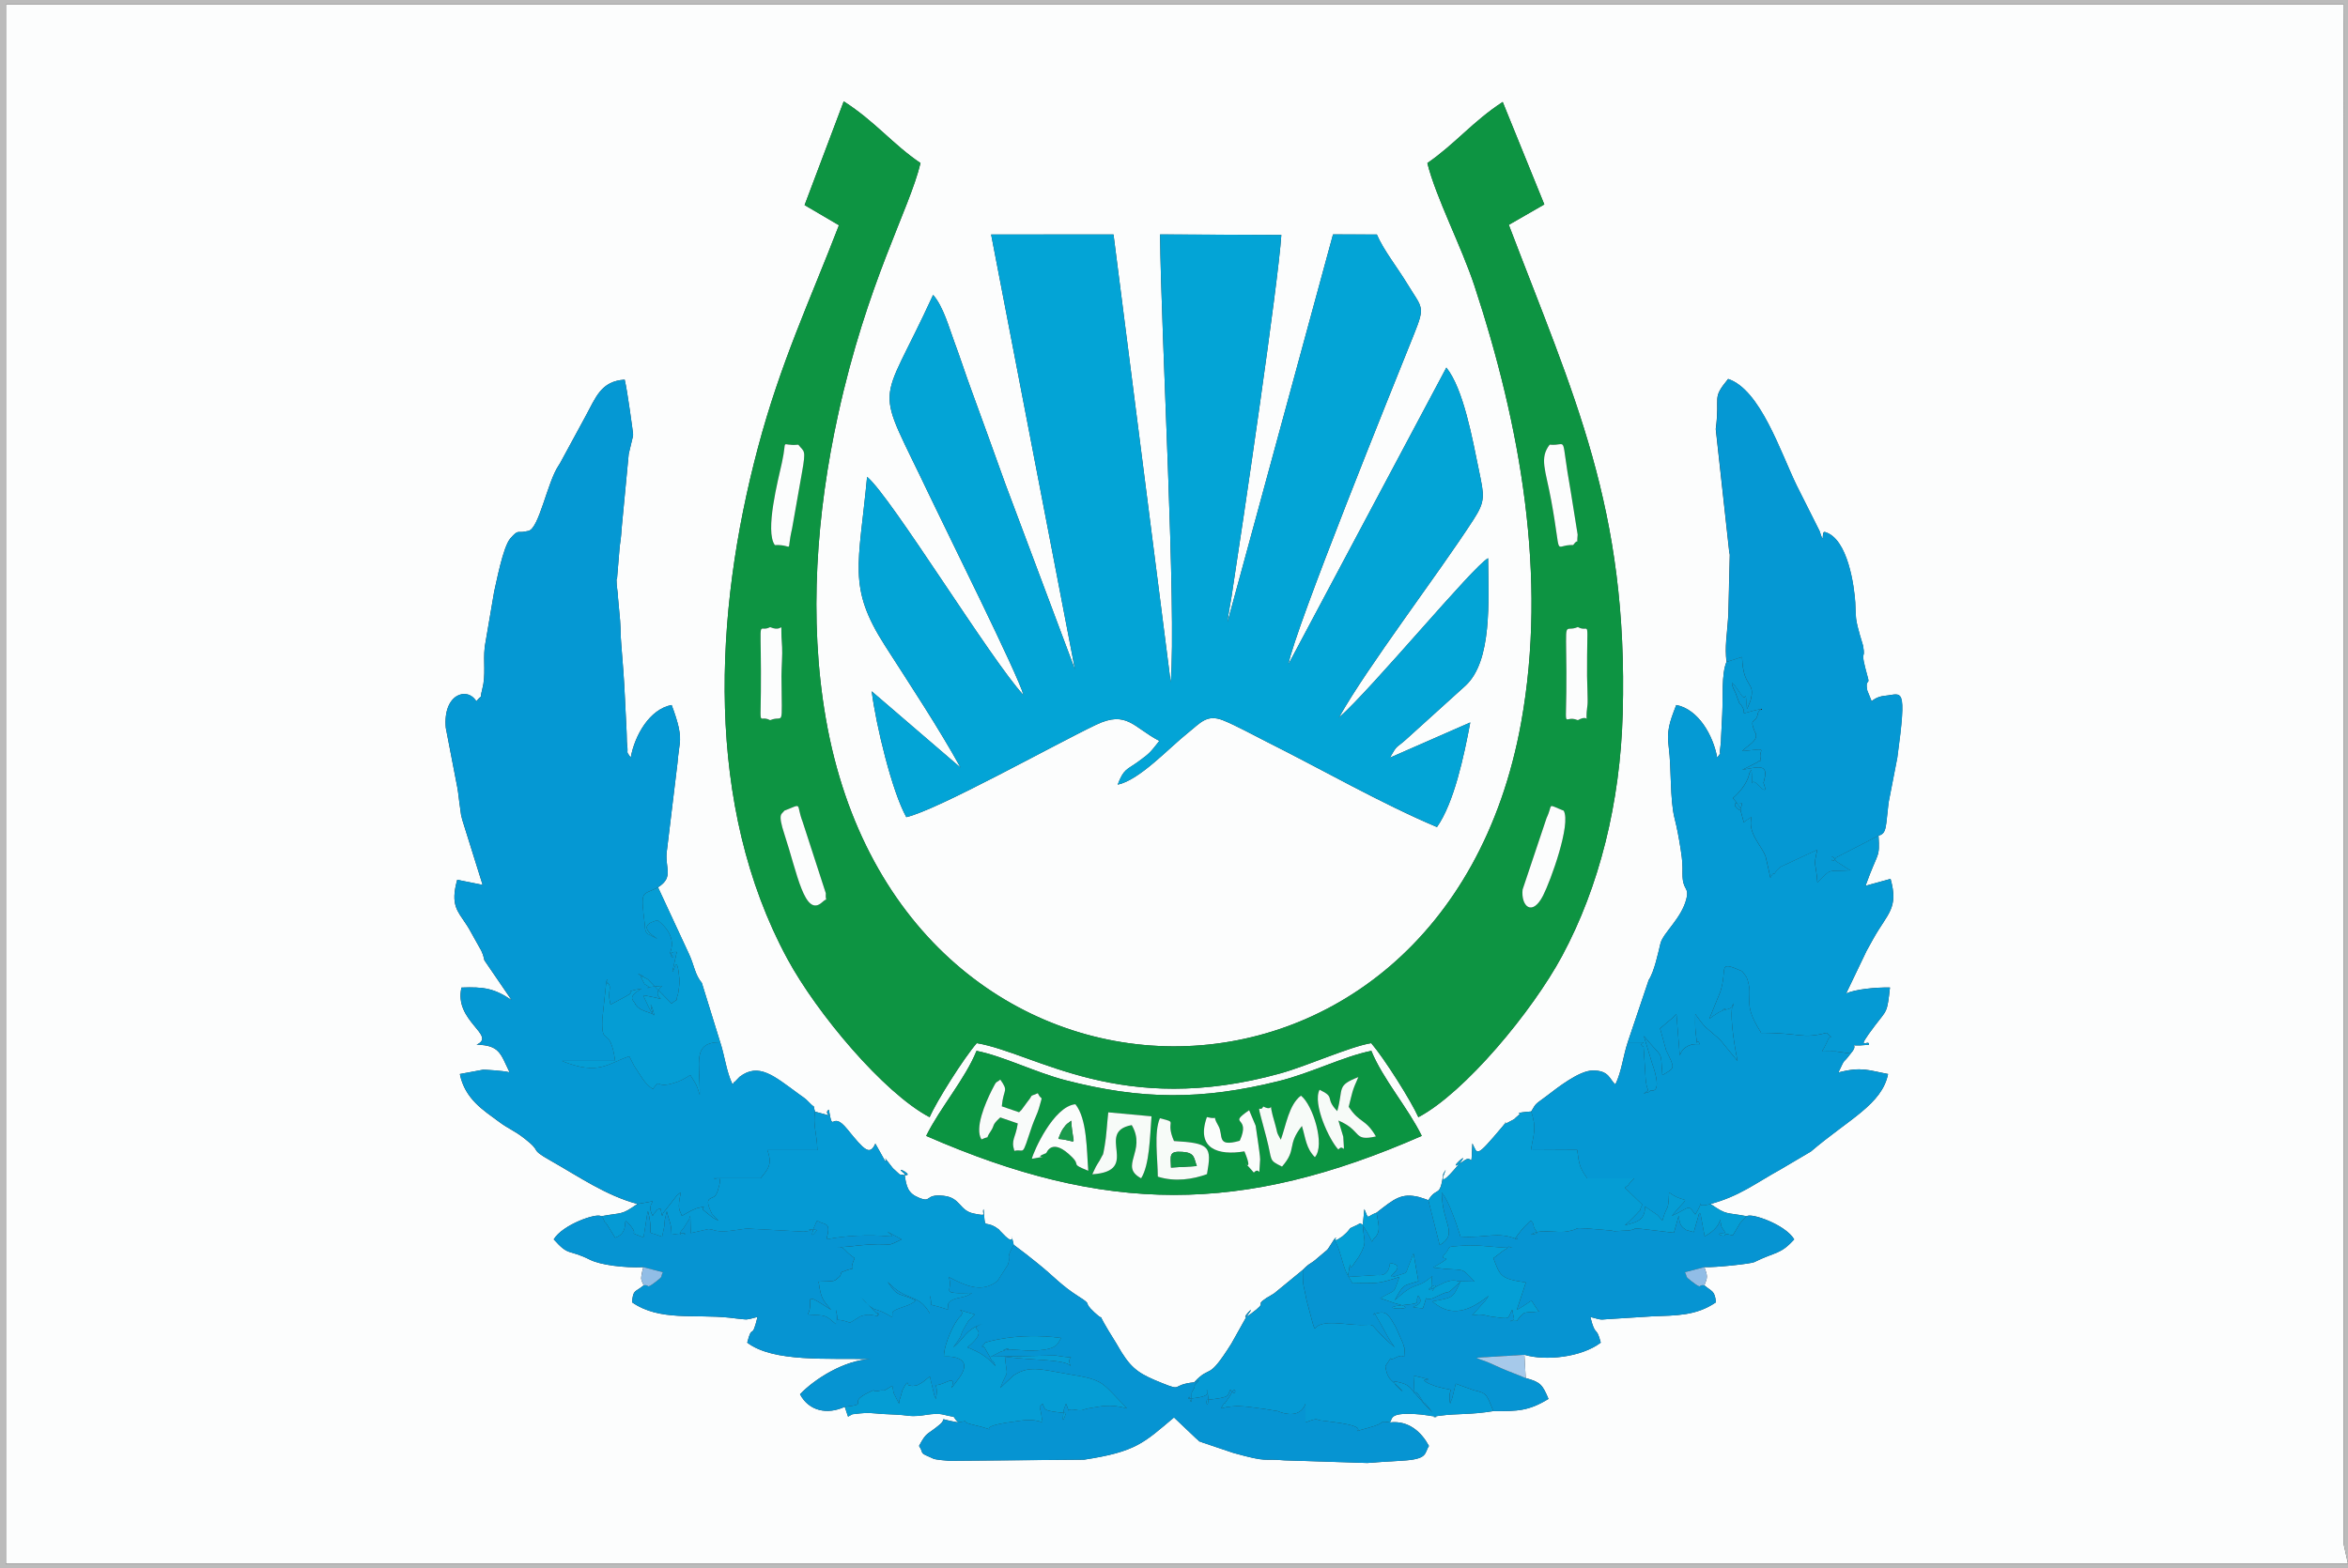 <?xml version="1.0" encoding="UTF-8"?>
<!DOCTYPE svg PUBLIC "-//W3C//DTD SVG 1.1//EN" "http://www.w3.org/Graphics/SVG/1.1/DTD/svg11.dtd">
<!-- Creator: CorelDRAW X5 -->
<svg xmlns="http://www.w3.org/2000/svg" xml:space="preserve" width="176.389mm" height="117.828mm" style="shape-rendering:geometricPrecision; text-rendering:geometricPrecision; image-rendering:optimizeQuality; fill-rule:evenodd; clip-rule:evenodd"
viewBox="0 0 176.389 117.828"
 xmlns:xlink="http://www.w3.org/1999/xlink">
 <rect x="0" y="0" width="176.389" height="117.828" fill="#333333" stroke="none"/>
 <defs>
  <style type="text/css">
   <![CDATA[
    .fil1 {fill:#03A4D6}
    .fil9 {fill:#049FD5}
    .fil3 {fill:#0598D3}
    .fil5 {fill:#059AD4}
    .fil8 {fill:#059DD4}
    .fil4 {fill:#0694D2}
    .fil7 {fill:#0B9441}
    .fil2 {fill:#0D9442}
    .fil14 {fill:#119746}
    .fil16 {fill:#199A4C}
    .fil15 {fill:#91BDE6}
    .fil13 {fill:#A6C9EA}
    .fil6 {fill:#BBBBBB}
    .fil10 {fill:#F7FBF8}
    .fil11 {fill:#F9FBFA}
    .fil12 {fill:#FBFDFC}
    .fil0 {fill:#FCFDFD}
   ]]>
  </style>
 </defs>
 <g id="Layer_x0020_1">
  <g id="_412804944">
   <path id="_411574808" class="fil0" d="M73.359 78.965c2.04,0.41 4.401,1.616 6.683,2.207 5.73,1.485 10.258,1.495 16.02,0.068 2.446,-0.606 4.83,-1.844 6.958,-2.275 0.849,2.101 2.759,4.283 3.788,6.392 -13.511,5.927 -23.759,5.898 -37.23,0 1.029,-2.089 2.953,-4.311 3.782,-6.392zm67.763 -16.169c0.103,1.76 -0.029,1.109 -0.977,3.767l1.879 -0.518c0.617,2.204 -0.212,2.57 -1.28,4.467 -0.051,0.091 -0.511,0.921 -0.52,0.939l-1.536 3.204c0.688,-0.322 2.229,-0.465 3.293,-0.451 -0.218,1.959 -0.221,1.663 -1.119,2.849 -1.661,2.194 -0.39,0.92 -0.458,1.456 -2.105,0.201 -0.521,-0.319 -1.372,0.656 -0.7,0.933 -0.329,0.163 -0.927,1.426 1.759,-0.467 2.331,-0.138 3.732,0.114 -0.455,2.288 -2.96,3.397 -5.795,5.822l-2.255 1.332c-1.898,1.046 -3.102,2.025 -5.286,2.612 1.248,0.862 1.081,0.61 2.729,0.922 0.306,-0.274 2.896,0.623 3.555,1.739 -1.058,1.164 -1.378,0.908 -3.007,1.712 -0.236,0.117 -2.926,0.414 -3.741,0.372 0.256,0.695 0.25,0.759 -0.002,1.374 0.58,0.483 0.778,0.38 0.871,1.271 -1.49,1.021 -2.977,0.983 -4.779,1.054l-3.323 0.209c-0.588,0.025 -0.346,0.112 -1.335,-0.162 0.397,1.584 0.437,0.594 0.784,1.93 -1.46,1.111 -4.18,1.387 -5.736,0.912l0.098 1.75c1.129,0.304 1.262,0.514 1.712,1.566 -1.503,0.915 -2.316,0.927 -4.146,0.916 -1.76,0.291 -2.615,0.164 -4.031,0.348 -1.168,0.152 0.431,0.115 -0.602,0.024 -0.002,-0 -0.496,-0.088 -0.793,-0.115 -2.498,-0.228 -2.106,0.335 -2.346,0.595 1.418,-0.173 2.383,0.739 2.937,1.766 -0.362,0.551 -0.028,1.006 -2.064,1.11 -0.828,0.043 -2.283,0.144 -2.563,0.172l-6.22 -0.198c-1.746,-0.16 -1.137,0.195 -3.843,-0.558l-2.319 -0.781c-0.575,-0.255 0.118,0.2 -0.509,-0.332l-1.634 -1.553c-2.272,1.906 -2.834,2.575 -6.752,3.172l-10.117 0.087c-0.143,-0.004 -1.036,-0.086 -1.193,-0.155 -1.207,-0.527 -0.652,-0.298 -1.091,-0.965 0.595,-1.107 0.58,-0.78 1.568,-1.616 0.618,-0.523 -0.373,-0.456 1.364,-0.15 -0.593,-0.642 0.044,-0.292 -1.048,-0.574 -0.891,-0.229 -1.67,0.203 -2.689,0.071 -0.643,-0.083 -1.111,-0.091 -1.941,-0.133 -0.069,-0.003 -0.171,-0.014 -0.243,-0.018 -0.076,-0.004 -0.177,-0.019 -0.257,-0.023l-0.565 -0.039c-0.119,0.003 -0.496,0.02 -0.614,0.036 -0.843,0.115 -0.379,-0.026 -0.909,0.245l-0.247 -0.737c-1.309,0.606 -2.689,0.325 -3.361,-0.944 1.113,-1.172 3.362,-2.57 5.306,-2.642 -3.161,-0.084 -7.3,0.263 -9.272,-1.238 0.404,-1.555 0.316,-0.04 0.775,-1.93 -0.985,0.277 -0.848,0.17 -1.078,0.172 -0.101,0.001 -0.84,-0.095 -1.026,-0.116 -2.603,-0.281 -5.261,0.284 -7.324,-1.157 0.085,-0.98 0.218,-0.729 0.871,-1.271 -0.036,-0.087 -0.112,-0.311 -0.114,-0.26 -0.001,0.049 -0.074,-0.207 -0.072,-0.264 0.007,-0.216 0.102,-0.658 0.168,-0.846 -1.432,0.067 -3.231,-0.165 -4.012,-0.557 -1.65,-0.828 -1.556,-0.219 -2.724,-1.53 0.666,-1.115 3.249,-2.012 3.558,-1.738 1.649,-0.307 1.486,-0.056 2.723,-0.921 -2.371,-0.643 -4.326,-2.014 -6.497,-3.245 -1.756,-0.996 -0.522,-0.542 -1.992,-1.684 -0.786,-0.611 -1.149,-0.683 -1.928,-1.263 -1.129,-0.841 -2.536,-1.686 -2.917,-3.571l1.747 -0.325c0.083,-0.005 1.512,0.07 1.989,0.196 -0.691,-1.427 -0.75,-2.034 -2.479,-2.078 1.548,-0.695 -1.724,-1.763 -1.135,-4.291 1.681,-0.066 2.481,0.064 3.765,0.941l-2.04 -2.984c-0.057,-0.169 -0.048,-0.323 -0.231,-0.717l-0.917 -1.641c-0.036,-0.061 -0.093,-0.153 -0.128,-0.21 -0.033,-0.053 -0.093,-0.142 -0.125,-0.191 -0.598,-0.924 -1.183,-1.399 -0.643,-3.297l1.908 0.383 -1.519 -4.856c-0.019,-0.081 -0.08,-0.299 -0.098,-0.385l-0.13 -0.944c-0.081,-0.647 -0.096,-0.887 -0.23,-1.53l-0.791 -4.094c-0.225,-2.542 1.614,-3.111 2.295,-1.99 0.66,-0.787 0.158,0.197 0.448,-0.912 0.281,-1.074 0.06,-2.066 0.181,-3.13 0.004,-0.031 0.015,-0.124 0.021,-0.157l0.689 -4.037c0.157,-0.628 0.655,-3.371 1.227,-4.014 0.623,-0.7 0.495,-0.365 1.148,-0.513 0.039,-0.009 0.164,-0.03 0.195,-0.037 0.81,-0.166 1.417,-3.665 2.283,-4.935 0.018,-0.026 0.077,-0.118 0.093,-0.146l1.9 -3.499c0.793,-1.448 1.171,-2.677 2.959,-2.786 0.207,0.824 0.629,4.022 0.63,4.08 0.001,0.03 -0,0.116 -0.003,0.146l-0.323 1.355 -0.51 5.351c-0.073,0.706 -0.018,0.579 -0.169,1.617l-0.173 2.08c-0.056,0.957 -0.099,-0.361 -0.047,0.825l0.088 0.731c0.002,0.035 0.001,0.133 0.003,0.168l0.16 1.749c0.07,1.011 0.002,0.716 0.093,1.863 0.09,1.133 0.208,2.495 0.275,4.067 0.033,0.774 0.08,1.587 0.117,2.362 0.004,0.093 0.005,0.188 0.01,0.277l0.012 0.51c0.007,0.072 0.009,0.175 0.018,0.245 0.108,0.79 -0.128,0.393 0.272,0.976 0.303,-1.678 1.419,-3.642 3.073,-3.954 0.228,0.581 0.445,1.28 0.527,1.665 0.232,1.091 0.029,1.265 -0.086,2.695l-0.784 6.492c-0.232,1.358 0.588,2.048 -0.678,2.847l2.32 4.995c0.399,0.846 0.445,1.566 0.973,2.191l1.378 4.456c0.344,1.032 0.453,2.19 0.927,3.171 0.067,-0.056 0.142,-0.259 0.171,-0.199l0.362 -0.374c1.431,-1.092 2.58,-0.067 4.415,1.274 0.364,0.266 0.497,0.326 0.779,0.624 0.603,0.637 0.245,-0.011 0.469,0.718 1.903,0.499 0.491,0.229 1.036,-0.151 0.343,1.947 0.163,-0.044 1.39,1.471 1.287,1.588 1.69,2.012 2.106,1.081l0.726 1.298c0.3,0.161 -0.457,-0.804 0.592,0.552l0.507 0.467c0.016,0.006 0.104,0.014 0.118,0.017 1.395,0.264 -0.785,-0.869 0.248,-0.074 0.134,1.014 0.27,1.473 1.078,1.806 1.019,0.42 0.39,-0.3 1.859,-0.143 1.29,0.138 1.166,1.113 2.271,1.334 1.121,0.225 0.566,0.045 0.73,-0.335 0.145,1.591 -0.02,0.848 0.852,1.325l0.294 0.198c0.02,0.018 0.079,0.099 0.1,0.119l0.4 0.404c0.895,0.847 0.254,-0.78 0.621,0.636 0.706,0.518 1.181,0.902 1.784,1.385 1.242,0.994 1.751,1.649 3.095,2.503 1.139,0.724 0.222,0.298 1.177,1.188 1.131,1.054 -0.329,-0.825 1.659,2.348 0.104,0.166 0.222,0.395 0.406,0.685 0.82,1.296 1.436,1.647 3.024,2.285 1.614,0.649 0.621,0.13 2.408,-0.06 1.314,-1.407 0.954,0.03 2.803,-2.914l1.129 -2.018c1.048,-1.383 -0.84,0.637 0.278,-0.176 1.519,-1.106 0.197,-0.541 1.256,-1.251 0.037,-0.025 0.133,-0.069 0.174,-0.095 0.072,-0.046 0.307,-0.184 0.386,-0.239l2.132 -1.75c0.665,-0.663 0.442,-0.301 1.184,-0.956 0.899,-0.793 0.476,-0.264 1.173,-1.339 0.474,-0.511 -0.418,0.52 0.623,-0.223l0.284 -0.254c0.178,-0.169 0.267,-0.332 0.311,-0.367l0.6 -0.281c0.376,-0.388 0.272,0.861 0.456,-1.153 0.367,0.873 0.114,0.56 0.916,0.267 1.334,-1.041 1.859,-1.5 3.19,-1.173l0.464 0.149c0.046,0.015 0.153,0.062 0.232,0.088 0.69,-1.103 0.858,-0.079 1.134,-1.993 0.649,-1.105 -0.886,1.621 0.761,-0.242 2.044,-2.313 -1.144,0.627 0.842,-0.769 0.63,-0.443 0.458,0.875 0.574,-1.266 0.411,0.83 0.233,1.139 2.232,-1.227 0.688,-0.813 -0.1,-0.053 0.395,-0.317l0.51 -0.269c0.028,-0.021 0.1,-0.104 0.13,-0.126l0.285 -0.246c0.089,-0.049 -0.527,-0.101 0.869,-0.212 0.393,-0.691 0.351,-0.545 1.176,-1.176 0.811,-0.619 2.414,-1.887 3.435,-1.901 1.26,-0.017 1.268,0.675 1.712,1.047 0.476,-0.983 0.582,-2.137 0.929,-3.173l1.575 -4.673c0.423,-0.625 0.719,-2.08 0.883,-2.744 0.2,-0.806 1.582,-1.88 1.946,-3.35 0.237,-0.954 -0.304,-0.58 -0.291,-1.937 0.006,-0.595 0.009,-0.875 -0.137,-1.802 -0.151,-0.958 -0.268,-1.569 -0.46,-2.334 -0.351,-1.4 -0.227,-3.716 -0.432,-5.307 -0.159,-1.234 0.027,-1.829 0.562,-3.193 1.655,0.313 2.773,2.275 3.075,3.955 0.428,-0.626 0.107,0.021 0.231,-0.731l0.052 -0.487c0.006,-0.073 0.002,-0.173 0.007,-0.249 0.035,-0.585 0.06,-1.187 0.091,-1.823 0.06,-1.249 -0.066,-3.018 0.316,-3.902 -0.141,-1.129 0.042,-2.123 0.086,-2.891 0.005,-0.09 0.04,-0.545 0.05,-0.628l0.109 -4.538c-0.007,-0.046 -0.032,-0.149 -0.039,-0.196l-1.014 -9.246c0.344,-2.588 -0.344,-2.205 0.928,-3.766 2.41,0.797 3.926,5.472 5.141,7.986l1.727 3.437c0.412,1.267 0.103,-0.005 0.398,0.076 1.749,0.484 2.215,4.161 2.285,5.308 0.013,0.209 0.019,0.871 0.063,1.22 0.09,0.707 0.498,1.888 0.519,2.003 0.243,1.345 -0.329,-0.094 0.383,2.493 0.113,0.409 -0.225,0.057 -0.066,0.877l0.332 0.823c0.002,-0.002 0.341,-0.358 0.997,-0.415 1.273,-0.111 1.684,-0.908 0.931,4.646l-0.658 3.385c-0.225,1.827 -0.119,2.309 -0.753,2.481zm-60.367 -12.485l-6.298 -32.687 9.193 -0.003 4.297 33.658c0.443,-5.423 -0.724,-26.094 -0.799,-33.661l9.109 0.041c-0.237,3.676 -2.852,21.42 -3.744,27.193 -0.09,0.584 -0.253,1.339 -0.302,1.907l7.93 -29.143 3.293 0.009c0.494,1.161 1.549,2.487 2.268,3.675 1.136,1.875 1.387,1.657 0.539,3.774 -1.567,3.91 -8.964,22.178 -9.45,24.838l11.864 -22.289c1.284,1.593 1.961,5.367 2.443,7.707 0.4,1.941 0.51,2.304 -0.412,3.73 -2.692,4.159 -7.928,10.988 -10.107,14.872 2.535,-2.232 10.072,-11.367 11.211,-11.986 0.026,3.197 0.321,7.712 -1.694,9.577l-4.444 4.021c-0.847,0.759 -0.641,0.356 -1.24,1.394l6.039 -2.649c-0.477,2.549 -1.223,6.04 -2.502,7.862 -4.183,-1.765 -8.601,-4.309 -12.73,-6.377 -1.092,-0.547 -2.374,-1.262 -3.34,-1.646 -1.225,-0.487 -1.711,0.207 -2.611,0.921 -1.453,1.151 -3.642,3.56 -5.307,3.916 0.463,-1.209 0.682,-1.104 1.517,-1.709 0.933,-0.676 0.931,-0.72 1.617,-1.582 -1.945,-0.999 -2.43,-2.322 -4.752,-1.213 -3.211,1.534 -11.929,6.418 -14.258,6.943 -1.083,-1.939 -2.28,-6.933 -2.6,-9.457l6.674 5.735c-1.67,-3.022 -3.684,-6.055 -5.673,-9.159 -2.832,-4.42 -1.977,-6.021 -1.347,-12.691 1.781,1.461 9.324,13.8 11.755,16.405 -0.424,-1.549 -5.829,-12.391 -7.01,-14.883 -4.287,-9.049 -3.922,-6.153 0.214,-15.195 0.764,0.862 1.2,2.471 1.592,3.522 0.45,1.206 0.825,2.389 1.285,3.635 0.87,2.358 1.691,4.672 2.536,7.008l5.245 13.989zm26.472 -38.057c2.075,-1.425 3.414,-3.131 5.661,-4.592l3.125 7.7 -2.667 1.534c4.894,12.864 8.981,21.285 8.555,36.74 -0.184,6.698 -1.754,12.992 -4.553,18.201 -2.233,4.156 -7.304,10.269 -10.796,12.115 -0.548,-1.233 -2.545,-4.396 -3.542,-5.565 -1.615,0.266 -4.823,1.72 -6.822,2.274 -11.975,3.319 -18.365,-1.51 -22.811,-2.274 -0.989,1.148 -3.016,4.356 -3.542,5.565 -3.461,-1.825 -8.474,-7.818 -10.675,-11.883 -6.251,-11.542 -5.536,-25.968 -2.22,-38.431 1.713,-6.439 3.918,-11.079 6.085,-16.712l-2.581 -1.514 2.94 -7.795c2.363,1.512 3.695,3.24 5.768,4.637 -0.838,3.511 -4.01,8.922 -6.201,18.95 -1.599,7.32 -2.222,15.257 -0.913,22.783 5.686,32.69 46.322,32.909 52.234,0.324 1.995,-10.996 -0.07,-22.382 -3.496,-32.803 -0.984,-2.992 -2.902,-6.655 -3.549,-9.253zm-106.784 105.256l175.945 0 -0.319 -1.447 0.002 -114.3 0.009 -1.424 -176.08 0 0.444 0 0 117.17z"/>
   <path id="_413906776" class="fil1" d="M80.756 50.311l-5.245 -13.989c-0.844,-2.336 -1.666,-4.65 -2.536,-7.008 -0.46,-1.247 -0.835,-2.429 -1.285,-3.635 -0.392,-1.051 -0.828,-2.661 -1.592,-3.522 -4.137,9.041 -4.502,6.146 -0.214,15.195 1.181,2.492 6.586,13.335 7.01,14.883 -2.431,-2.605 -9.974,-14.944 -11.755,-16.405 -0.63,6.67 -1.484,8.271 1.347,12.691 1.989,3.104 4.003,6.137 5.673,9.159l-6.674 -5.735c0.32,2.524 1.518,7.518 2.6,9.457 2.33,-0.525 11.048,-5.409 14.258,-6.943 2.321,-1.109 2.806,0.213 4.752,1.213 -0.686,0.862 -0.683,0.906 -1.617,1.582 -0.835,0.605 -1.054,0.5 -1.517,1.709 1.665,-0.356 3.854,-2.765 5.307,-3.916 0.9,-0.714 1.386,-1.408 2.611,-0.921 0.965,0.384 2.248,1.099 3.34,1.646 4.129,2.068 8.546,4.612 12.73,6.377 1.28,-1.822 2.026,-5.313 2.502,-7.862l-6.039 2.649c0.598,-1.037 0.392,-0.634 1.24,-1.394l4.444 -4.021c2.015,-1.865 1.72,-6.38 1.694,-9.577 -1.14,0.618 -8.677,9.754 -11.211,11.986 2.178,-3.885 7.415,-10.713 10.107,-14.872 0.923,-1.426 0.812,-1.788 0.412,-3.73 -0.482,-2.34 -1.159,-6.113 -2.443,-7.707l-11.864 22.289c0.486,-2.66 7.883,-20.928 9.45,-24.838 0.848,-2.117 0.597,-1.899 -0.539,-3.774 -0.719,-1.188 -1.774,-2.514 -2.268,-3.675l-3.293 -0.009 -7.93 29.143c0.049,-0.568 0.212,-1.324 0.302,-1.907 0.893,-5.772 3.507,-23.517 3.744,-27.193l-9.109 -0.041c0.075,7.567 1.242,28.238 0.799,33.661l-4.297 -33.658 -9.193 0.003 6.298 32.687z"/>
   <path id="_411575432" class="fil2" d="M117.47 60.92c0.564,1.022 -0.993,5.284 -1.548,6.372 -0.831,1.63 -1.677,0.782 -1.54,-0.45l1.799 -5.371c0.527,-1.109 -0.039,-1.069 1.288,-0.552zm-58.529 1.814c-0.569,-1.719 -0.183,-1.523 -0.022,-1.814 1.444,-0.561 0.844,-0.559 1.377,0.832l1.741 5.367c-0.04,0.817 0.217,0.23 -0.266,0.674 -1.321,1.216 -1.893,-2.226 -2.83,-5.059zm59.592 -8.617c-1.213,-0.515 -0.832,1.375 -0.86,-3.671 -0.023,-4.194 -0.202,-2.869 0.86,-3.325 0.96,0.532 0.669,-1.13 0.691,3.679 0.002,0.399 0.07,1.89 0.033,2.155 -0.261,1.864 0.335,0.585 -0.724,1.162zm-60.678 0.001c-0.973,-0.531 -0.669,1.15 -0.691,-3.671 -0.019,-4.343 -0.204,-2.836 0.691,-3.322 1.2,0.516 0.703,-0.982 0.899,1.515 0.036,0.453 -0.051,1.603 -0.048,2.161 0.022,4.177 0.201,2.866 -0.851,3.317zm58.561 -20.704c1.438,0.143 0.765,-1.044 1.581,3.506l0.521 3.255c-0.096,1.023 0.143,0.119 -0.338,0.779 -1.535,-0.042 -0.81,1.217 -1.65,-3.361 -0.423,-2.302 -0.901,-3.154 -0.114,-4.179zm-58.208 7.544c-0.757,-1.04 0.248,-4.891 0.535,-6.204 0.429,-1.96 -0.195,-1.199 1.229,-1.34 0.44,0.575 0.595,0.297 0.272,2.112l-0.742 4.201c-0.465,1.991 0.225,1.179 -1.294,1.23zm49.019 -28.704c0.647,2.599 2.565,6.262 3.549,9.253 3.426,10.421 5.491,21.808 3.496,32.803 -5.912,32.586 -46.548,32.367 -52.234,-0.324 -1.309,-7.526 -0.686,-15.463 0.913,-22.783 2.191,-10.029 5.363,-15.439 6.201,-18.95 -2.073,-1.397 -3.405,-3.125 -5.768,-4.637l-2.94 7.795 2.581 1.514c-2.166,5.633 -4.372,10.273 -6.085,16.712 -3.316,12.462 -4.03,26.889 2.22,38.431 2.201,4.065 7.214,10.057 10.675,11.883 0.527,-1.209 2.553,-4.418 3.542,-5.565 4.446,0.764 10.836,5.593 22.811,2.274 1.999,-0.554 5.208,-2.008 6.822,-2.274 0.998,1.169 2.994,4.332 3.542,5.565 3.492,-1.846 8.562,-7.959 10.796,-12.115 2.799,-5.209 4.368,-11.503 4.553,-18.201 0.425,-15.454 -3.662,-23.876 -8.555,-36.74l2.667 -1.534 -3.125 -7.7c-2.248,1.461 -3.586,3.167 -5.661,4.592z"/>
   <path id="_412648856" class="fil3" d="M47.88 90.474c2.196,-0.341 0.462,-0.348 1.154,0.893 0.041,-0.066 0.108,-0.263 0.122,-0.199l0.225 -0.277c0.366,-0.139 0.186,-0.098 0.362,0.476 0.055,-0.066 0.072,-0.289 0.095,-0.24l0.987 -1.257c0.09,-0.087 0.204,-0.196 0.326,-0.264 -0.302,1.308 -0.074,1.317 0.074,1.76 0.101,-0.06 0.682,-0.391 0.77,-0.426 0.091,-0.036 0.239,-0.105 0.337,-0.141l0.583 -0.139c-0.033,0.035 -0.104,0.046 -0.095,0.107 0.008,0.054 -0.036,0.107 -0.02,0.125l0.725 0.592c0.124,0.084 0.294,0.168 0.449,0.234 -0.084,-0.082 -0.463,-0.458 -0.495,-0.523 -0.716,-1.433 0.104,-0.972 0.325,-1.452 0.028,-0.06 0.085,-0.163 0.104,-0.222 0.466,-1.467 -0.089,-0.814 -0.286,-0.978l3.518 0c0.496,-0.645 0.934,-0.99 0.506,-2.117l3.76 0c-0.044,-1.331 -0.347,-1.878 -0.175,-2.897 -0.224,-0.729 0.134,-0.081 -0.469,-0.718 -0.282,-0.298 -0.415,-0.357 -0.779,-0.624 -1.835,-1.342 -2.984,-2.367 -4.415,-1.274l-0.362 0.374c-0.029,-0.06 -0.104,0.142 -0.171,0.199 -0.474,-0.981 -0.583,-2.139 -0.927,-3.171 -2.147,0 -1.512,1.534 -1.54,3.96 -0.237,-0.831 -0.353,-0.914 -0.709,-1.49 -0.097,0.066 -0.535,0.323 -0.622,0.358 -0.084,0.034 -0.21,0.101 -0.311,0.138 -1.862,0.674 -1.177,-0.387 -1.889,0.559 -0.676,-0.487 -0.853,-0.934 -1.398,-1.753l-0.366 -0.713c-1.601,0.521 -2.281,1.478 -5.054,0.351l3.995 0c-0.399,-2.813 -1.055,-0.931 -0.964,-3.153l0.251 -2.327c0.104,-1.471 0.263,0.157 0.011,-0.519 0.597,0.476 0.049,0.571 0.353,1.764l1.05 -0.562c0.1,-0.054 0.187,-0.111 0.292,-0.167 0.548,-0.292 -0.536,-0.179 1.002,-0.478 -1.142,0.648 -0.616,0.892 -0.524,1.089 0.238,0.515 0.764,0.594 1.353,0.823 -0.565,-2.09 0.718,1.467 -0.327,-0.557l-0.294 -0.631c-0.018,-0.041 -0.074,-0.143 -0.085,-0.222 2.658,0.488 0.244,0.349 1.409,-0.704 -2.09,0.126 -0.361,0.333 -1.317,-0.125l-0.297 -0.584c0.747,0.149 -1.141,-0.63 0.531,0.213l1.791 1.824c0.683,-0.553 0.214,0.062 0.485,-0.715 0.031,-0.089 0.132,-0.87 0.117,-1.029 -0.203,-2.222 -0.392,-0.632 -0.543,-0.644l0.337 -1.488c-1.101,-0.038 0.174,0.89 -0.514,0.077 0.622,-1.418 -0.942,-2.467 -0.942,-2.468 -0.042,0.075 -1.786,0.282 -0.002,1.411l-0.743 -0.381c-0.028,-0.036 -0.102,-0.129 -0.124,-0.172 -0.021,-0.041 -0.044,-0.149 -0.057,-0.195 -0.014,-0.049 -0.004,-0.164 -0.01,-0.216 -0.356,-2.873 -0.242,-2.242 0.982,-2.916 1.266,-0.799 0.447,-1.489 0.678,-2.847l0.784 -6.492c0.115,-1.43 0.317,-1.603 0.086,-2.695 -0.081,-0.384 -0.298,-1.084 -0.527,-1.665 -1.654,0.312 -2.77,2.277 -3.073,3.954 -0.401,-0.583 -0.164,-0.185 -0.272,-0.976 -0.01,-0.07 -0.011,-0.172 -0.018,-0.245l-0.012 -0.51c-0.004,-0.088 -0.005,-0.184 -0.01,-0.277 -0.037,-0.776 -0.085,-1.588 -0.117,-2.362 -0.067,-1.572 -0.185,-2.935 -0.275,-4.067 -0.091,-1.147 -0.023,-0.852 -0.093,-1.863l-0.16 -1.749c-0.002,-0.035 -0.001,-0.133 -0.003,-0.168l-0.088 -0.731c-0.052,-1.185 -0.01,0.132 0.047,-0.825l0.173 -2.08c0.151,-1.038 0.096,-0.91 0.169,-1.617l0.51 -5.351 0.323 -1.355c0.002,-0.03 0.003,-0.115 0.003,-0.146 -0.001,-0.058 -0.423,-3.256 -0.63,-4.08 -1.788,0.11 -2.166,1.338 -2.959,2.786l-1.9 3.499c-0.016,0.028 -0.076,0.12 -0.093,0.146 -0.866,1.27 -1.473,4.769 -2.283,4.935 -0.032,0.006 -0.156,0.028 -0.195,0.037 -0.652,0.148 -0.525,-0.187 -1.148,0.513 -0.573,0.644 -1.071,3.386 -1.227,4.014l-0.689 4.037c-0.006,0.032 -0.018,0.126 -0.021,0.157 -0.121,1.065 0.1,2.056 -0.181,3.13 -0.29,1.109 0.212,0.125 -0.448,0.912 -0.68,-1.121 -2.52,-0.552 -2.295,1.99l0.791 4.094c0.134,0.642 0.149,0.882 0.23,1.53l0.13 0.944c0.017,0.086 0.078,0.304 0.098,0.385l1.519 4.856 -1.908 -0.383c-0.539,1.898 0.046,2.372 0.643,3.297 0.031,0.049 0.092,0.138 0.125,0.191 0.035,0.057 0.092,0.149 0.128,0.21l0.917 1.641c0.184,0.395 0.174,0.548 0.231,0.717l2.04 2.984c-1.284,-0.877 -2.084,-1.007 -3.765,-0.941 -0.588,2.528 2.683,3.596 1.135,4.291 1.729,0.043 1.788,0.651 2.479,2.078 -0.477,-0.126 -1.906,-0.201 -1.989,-0.196l-1.747 0.325c0.38,1.885 1.787,2.73 2.917,3.571 0.779,0.58 1.142,0.651 1.928,1.263 1.47,1.143 0.236,0.688 1.992,1.684 2.171,1.232 4.126,2.602 6.497,3.245z"/>
   <path id="_412647848" class="fil4" d="M48.335 95.221l1.464 0.382c-0.22,0.411 0.087,0.236 -0.495,0.685 -0.885,0.684 -0.432,0.197 -0.952,0.303 -0.653,0.542 -0.786,0.292 -0.871,1.271 2.063,1.442 4.72,0.876 7.324,1.157 0.186,0.02 0.925,0.116 1.026,0.116 0.23,-0.002 0.093,0.105 1.078,-0.172 -0.459,1.891 -0.371,0.375 -0.775,1.93 1.972,1.501 6.111,1.154 9.272,1.238 -1.944,0.072 -4.193,1.47 -5.306,2.642 0.673,1.269 2.053,1.55 3.361,0.944 1.938,-0.227 0.147,-0.243 1.686,-1.029 0.856,-0.437 0.224,-0.051 0.791,-0.163 0.758,-0.15 0.106,0.188 1.089,-0.386 0.04,0.111 0.085,0.49 0.106,0.541l0.402 0.797c0.013,-0.125 0.058,-0.435 0.078,-0.37l0.174 -0.627c0.496,-1.002 0.379,-0.373 0.465,-0.389 0.022,-0.004 0.113,0.031 0.137,0.029 0.027,-0.002 0.122,0.032 0.151,0.028l0.351 -0.047c0.081,-0.031 0.364,-0.203 0.445,-0.254l0.514 -0.414 0.335 1.414c0.025,0.068 0.078,0.188 0.128,0.277 0.284,-1.77 -0.726,-0.594 0.845,-1.299 1.092,-0.49 -0.404,1.464 0.867,-0.243 1.345,-1.807 -1.071,-1.659 -1.119,-1.633 0.015,-1.072 0.87,-2.715 1.207,-3.002 0.647,-0.552 -0.993,-0.75 1.118,-0.173l-0.49 0.496c-0.03,0.046 -0.081,0.14 -0.114,0.194 -0.782,1.285 -0.008,0.391 -1.011,1.779 0.781,-0.592 0.906,-1.345 2.202,-1.764 -1.391,0.505 0.78,0.189 -1.144,1.766 0.943,0.389 1.377,0.636 2.113,1.409 -0.052,-0.132 -0.181,-0.432 -0.223,-0.362 -0.039,0.066 -0.16,-0.253 -0.207,-0.338l-0.306 -0.531c-0.233,-0.536 -0.534,0.1 -0.018,-0.543 -0.001,0.005 2.281,-0.787 5.693,-0.339 -0.308,0.344 -0.095,0.964 -2.463,0.948 -0.141,-0.001 -1.413,-0.089 -1.441,-0.085 -1.347,0.194 1.005,-0.37 -0.7,0.191l-0.685 0.355 4.866 -0.092c2.042,0.346 0.65,-0.189 1.131,0.797 -0.39,-0.518 -2.732,-0.413 -4.939,-0.702 0.164,1.784 0.306,0.71 -0.353,2.339l1.006 -0.945c0.907,-0.577 1.583,-0.54 2.825,-0.322l1.853 0.334c0.056,0.009 0.157,0.02 0.212,0.03 1.459,0.273 1.779,0.539 2.41,1.177l1.215 1.265c-1.29,-0.342 -1.87,-0.166 -2.878,-0.004 -0.438,0.07 -0.383,0.226 -1.028,0.11 -0.835,-0.151 -0.26,0.463 -0.678,-0.457l-0.16 0.434c-0.189,1.404 0.064,0.517 0.16,0.273 -1.867,-0.179 -1.515,-0.27 -1.764,-0.707 -0.349,0.42 -0.18,-0.04 -0.035,1.192 0.004,0.037 0.059,0.148 0.035,0.217 -0.775,-0.314 -1.503,-0.148 -2.159,-0.063 -3.773,0.489 -0.079,0.94 -3.239,0.189 -0.869,-0.206 0.158,-0.328 -0.944,-0.126 -1.737,-0.306 -0.747,-0.373 -1.364,0.15 -0.988,0.836 -0.973,0.509 -1.568,1.616 0.438,0.667 -0.117,0.439 1.091,0.965 0.157,0.069 1.05,0.15 1.193,0.155l10.117 -0.087c3.917,-0.598 4.48,-1.266 6.752,-3.172l1.634 1.553c0.628,0.531 -0.065,0.077 0.509,0.332l2.319 0.781c2.706,0.753 2.098,0.399 3.843,0.558l6.22 0.198c0.28,-0.028 1.735,-0.13 2.563,-0.172 2.037,-0.105 1.703,-0.559 2.064,-1.11 -0.554,-1.026 -1.519,-1.938 -2.937,-1.766 -0.94,-0.158 -0.121,0.01 -1.611,0.403 -2.195,0.579 0.974,0.032 -2.567,-0.425l-0.879 -0.113c-0.536,-0.013 -0.207,-0.292 -1.28,0.136l0 -1.409c-0.252,0.691 -0.888,0.988 -1.956,0.611 -0.021,-0.007 -0.101,-0.046 -0.125,-0.054l-1.103 -0.178c-0.086,-0.011 -0.187,-0.021 -0.278,-0.033 -0.092,-0.012 -0.183,-0.029 -0.28,-0.041 -0.753,-0.088 -1.526,-0.236 -2.607,0.045 0.081,-0.133 0.239,-0.453 0.284,-0.371l0.42 -0.615c0.469,-1.029 0.503,0.356 0.001,-0.424 -0.253,0.455 0.116,0.572 -1.764,0.772 -0.101,0.346 0.133,0.64 0.096,-0.203 -0.001,-0.022 -0.015,-0.135 -0.017,-0.159l-0.079 -0.41c-0.072,0.201 0.52,0.521 -1.413,0.689 0.043,-0.036 0.077,-0.181 0.087,-0.143 0.262,0.99 0.153,-0.265 0.193,-0.334 0.558,-0.954 -0.206,-0.032 0.548,-0.915l-0.37 0.153c-1.787,0.19 -0.794,0.709 -2.408,0.06 -1.588,-0.638 -2.205,-0.989 -3.024,-2.285 -0.184,-0.29 -0.302,-0.519 -0.406,-0.685 -1.988,-3.173 -0.528,-1.295 -1.659,-2.348 -0.955,-0.89 -0.038,-0.463 -1.177,-1.188 -1.343,-0.854 -1.853,-1.509 -3.095,-2.503 -0.603,-0.482 -1.078,-0.866 -1.784,-1.385 -0.67,1.165 -0.183,0.814 -0.448,1.508l-0.771 1.205c-1.177,0.949 -2.38,0.37 -3.676,-0.293 0.463,1.067 -0.907,1.273 1.752,1.195 -0.548,0.419 -1.014,0.272 -1.544,0.573 -0.318,0.18 -0.257,0.34 -0.209,0.698 -1.914,-0.649 -1.076,-0.025 -1.411,-1.057l0 1.324c-0.913,-1.582 -1.71,-0.808 -3.173,-2.38 0.809,1.251 0.854,0.784 2.113,1.411 -0.421,0.437 -1.196,0.478 -1.671,0.801 -0.016,0.011 -0.071,0.064 -0.081,0.074l-0.01 0.388c-1.757,-1.055 -0.963,-0.031 -2.468,-1.615 0.09,0.107 0.211,0.206 0.299,0.296l0.728 0.75c0.846,0.931 0.167,-0.212 0.365,0.494 -0.399,-0.107 -0.684,-0.154 -1.082,-0.069 -0.08,0.017 -0.189,0.065 -0.26,0.088l-0.757 0.464c-1.393,-0.515 -0.746,0.258 -1.058,-0.967l0 1.075c-0.847,-0.727 -0.702,-0.639 -2.115,-0.725 0.561,-1.004 -0.648,-1.894 1.76,-0.353 -0.674,-0.772 -0.772,-0.897 -0.944,-2.113 1.366,-0.05 1.106,0.011 1.612,-0.418l0.075 -0.181c0.003,-0.041 0.009,-0.072 0.017,-0.107 1.472,-0.601 0.406,0.229 1.004,-1.058 -0.909,-0.609 -0.685,-0.896 -1.411,-0.838 0.94,0.024 1.482,-0.128 2.458,-0.184 2.015,-0.117 1.202,0.229 2.481,-0.391 -2.261,-1.216 -0.147,-0.144 -0.912,-0.224 -1.481,-0.155 -3.463,-0.054 -4.73,0.223 0.355,-1.37 -0.049,-1.006 -0.706,-1.408 -0.06,0.099 -0.124,0.251 -0.148,0.313 -0.02,0.052 -0.103,0.215 -0.12,0.268 -0.266,0.86 0.049,0.37 0.266,0.125 -1.533,-0.134 0.324,-0.016 -0.998,0.121l-4.25 -0.23c-0.04,0.002 -0.14,0.013 -0.181,0.018 -0.749,0.092 -1.53,0.276 -2.218,0.135 -0.039,-0.008 -0.132,-0.05 -0.17,-0.057 -0.075,-0.013 -0.254,-0.06 -0.337,-0.06l-1.344 0.304 -0.029 -1.289c-0.06,0.074 -0.063,0.214 -0.095,0.271l-0.447 0.701c-0.909,0.906 1.39,0.079 -0.866,0.438 -0.007,-0.867 -0.156,-0.918 -0.356,-1.762l-0.15 0.648c-0.009,0.059 -0.01,0.173 -0.019,0.234 -0.009,0.064 -0.011,0.185 -0.02,0.245l-0.163 0.785c-1.489,-0.577 -0.52,0.226 -1.06,-1.912 -0.048,0.056 -0.052,0.173 -0.06,0.212l-0.226 1.464c-0.007,-0.053 -0.013,0.204 -0.065,0.287 -1.382,-0.557 -0.17,0.04 -1.056,-0.993 -0.658,-0.766 0.163,0.599 -1.059,1.022l-0.652 -1.055c-0.045,-0.067 -0.161,-0.113 -0.195,-0.276 -0.036,-0.171 -0.137,-0.193 -0.211,-0.285 -0.309,-0.274 -2.893,0.623 -3.558,1.738 1.169,1.311 1.074,0.703 2.724,1.53 0.781,0.392 2.58,0.625 4.012,0.557z"/>
   <path id="_412648472" class="fil3" d="M129.704 49.74l1.169 -0.369c0.067,2.428 1.045,1.757 0.633,3.277 -0.024,0.087 -0.1,0.225 -0.124,0.299 -0.027,0.081 -0.077,0.225 -0.145,0.321 -0.122,-1.737 -0.028,-0.434 -0.437,-1.066 -1.53,-2.364 0.07,1.024 -0.625,-0.695l0.479 1.297c0.902,0.965 -0.495,0.944 1.638,0.467 -0.056,0.13 -0.199,0.142 -0.234,0.353 -0.139,0.818 -0.693,0.205 -0.224,1.392 0.008,0.021 0.073,0.095 0.078,0.116 0.134,0.569 -0.61,0.858 -1.027,1.311 2.233,-0.231 1.093,-0.196 1.409,0.707 -0.065,0.05 -0.189,0.01 -0.221,0.107l-1.188 0.597c1.456,-0.293 2.001,-0.406 1.599,0.958 -0.016,0.055 0.489,1.103 -0.465,0.12 -0.61,-0.629 -0.303,0.786 -0.432,-1.075 -0.079,0.113 -0.151,0.15 -0.195,0.363 -0.136,0.661 -0.805,1.432 -1.214,1.752 1.68,1.935 -0.871,0.155 0.665,0.371 0.003,0 0.032,-0.027 0.043,-0.016 -0.021,0.116 -0.113,0.429 -0.144,0.507l0.258 0.96c0.067,-0.052 0.156,-0.117 0.215,-0.161l0.373 -0.248c-0.346,1.238 0.805,2.189 1.064,3.019l0.351 1.563c0.057,-0.116 0.187,-0.378 0.244,-0.301 0.055,0.074 0.172,-0.217 0.249,-0.282 0.071,-0.06 0.165,-0.171 0.253,-0.237l2.778 -1.293c-0.327,1.277 -0.095,0.979 0.004,2.466 1.108,-1.096 0.632,-0.823 2.466,-0.916l-1.065 -0.687c-0.522,-0.943 -0.409,0.517 0,-0.272l3.196 -1.649c0.633,-0.172 0.528,-0.654 0.753,-2.481l0.658 -3.385c0.753,-5.553 0.342,-4.756 -0.931,-4.646 -0.656,0.057 -0.996,0.413 -0.997,0.415l-0.332 -0.823c-0.159,-0.82 0.179,-0.468 0.066,-0.877 -0.712,-2.587 -0.14,-1.148 -0.383,-2.493 -0.021,-0.116 -0.429,-1.297 -0.519,-2.003 -0.044,-0.349 -0.05,-1.011 -0.063,-1.22 -0.071,-1.147 -0.536,-4.824 -2.285,-5.308 -0.294,-0.082 0.015,1.191 -0.398,-0.076l-1.727 -3.437c-1.216,-2.514 -2.731,-7.19 -5.141,-7.986 -1.272,1.561 -0.584,1.178 -0.928,3.766l1.014 9.246c0.008,0.047 0.033,0.15 0.039,0.196l-0.109 4.538c-0.01,0.083 -0.044,0.539 -0.05,0.628 -0.044,0.768 -0.226,1.762 -0.086,2.891z"/>
   <path id="_412647080" class="fil5" d="M122.284 78.318c2.197,0 0.517,-0.048 1.186,0.353l0.095 1.425c0.009,0.143 0.014,0.221 0.022,0.365 0.008,0.139 0.017,0.219 0.022,0.352 0.065,1.516 0.485,0.853 -0.136,1.385 0.101,-0.011 0.245,-0.188 0.279,-0.122 0.032,0.063 0.211,-0.096 0.249,-0.147 0.006,-0.008 0.983,0.422 0.086,-2.105l-0.597 -1.974c1.536,1.858 1.229,0.947 1.392,2.937 1.007,-0.568 0.93,-0.499 0.275,-1.879l-0.447 -1.627 0.928 -0.785c0.085,-0.08 0.188,-0.212 0.301,-0.295l0.248 3.097c0.095,-0.128 0.122,-0.569 0.901,-0.808 0.073,-0.022 0.229,-0.016 0.292,-0.029 0.07,-0.014 0.215,0.009 0.322,-0.001 -0.343,-0.664 -0.118,0.698 -0.319,-0.882 -0.055,-0.434 -0.031,-0.947 -0.031,-1.377l0.399 0.542c0.041,0.05 0.131,0.17 0.18,0.226 0.043,0.049 0.119,0.138 0.166,0.188l1.016 0.876c0.051,0.051 0.121,0.123 0.173,0.178l1.238 1.513c-1.16,-5.914 0.496,-4.111 -0.828,-3.865 -0.875,0.163 0.671,-0.351 -0.56,0.208 -0.123,0.056 -0.243,0.164 -0.352,0.223 -0.118,0.064 -0.238,0.191 -0.373,0.259l0.816 -2.002c0.594,-1.791 -0.296,-2.414 1.651,-1.565l0.331 0.444c0.629,1.664 -0.446,1.768 1.061,4.128l0.019 0.058c3.106,0 2.984,0.485 4.939,-0.002 0.594,0.614 0.265,-0.007 0.034,0.667l-0.235 0.474c-0.028,0.059 -0.131,0.168 -0.15,0.268l1.02 -0.013c0.021,0.002 0.946,0.138 1.135,0.159 0.851,-0.975 -0.734,-0.455 1.372,-0.656 0.068,-0.536 -1.203,0.739 0.458,-1.456 0.898,-1.186 0.901,-0.89 1.119,-2.849 -1.065,-0.014 -2.606,0.13 -3.293,0.451l1.536 -3.204c0.008,-0.018 0.469,-0.848 0.52,-0.939 1.068,-1.897 1.897,-2.263 1.28,-4.467l-1.879 0.518c0.948,-2.658 1.08,-2.008 0.977,-3.767l-3.196 1.649c-0.409,0.789 -0.522,-0.671 0,0.272l1.065 0.687c-1.834,0.093 -1.358,-0.18 -2.466,0.916 -0.098,-1.487 -0.331,-1.189 -0.004,-2.466l-2.778 1.293c-0.088,0.066 -0.182,0.178 -0.253,0.237 -0.077,0.065 -0.194,0.356 -0.249,0.282 -0.057,-0.076 -0.188,0.185 -0.244,0.301l-0.351 -1.563c-0.259,-0.83 -1.409,-1.781 -1.064,-3.019l-0.373 0.248c-0.059,0.044 -0.148,0.109 -0.215,0.161l-0.258 -0.96c0.031,-0.079 0.122,-0.392 0.144,-0.507 -0.011,-0.011 -0.04,0.017 -0.043,0.016 -1.536,-0.216 1.015,1.564 -0.665,-0.371 0.409,-0.32 1.078,-1.091 1.214,-1.752 0.044,-0.213 0.117,-0.25 0.195,-0.363 0.129,1.861 -0.178,0.446 0.432,1.075 0.954,0.983 0.449,-0.065 0.465,-0.12 0.401,-1.364 -0.144,-1.251 -1.599,-0.958l1.188 -0.597c0.033,-0.097 0.157,-0.057 0.221,-0.107 -0.316,-0.903 0.823,-0.939 -1.409,-0.707 0.418,-0.453 1.161,-0.742 1.027,-1.311 -0.005,-0.021 -0.07,-0.095 -0.078,-0.116 -0.469,-1.186 0.085,-0.574 0.224,-1.392 0.036,-0.21 0.178,-0.223 0.234,-0.353 -2.133,0.478 -0.736,0.498 -1.638,-0.467l-0.479 -1.297c0.695,1.718 -0.905,-1.669 0.625,0.695 0.409,0.631 0.314,-0.671 0.437,1.066 0.068,-0.096 0.118,-0.24 0.145,-0.321 0.025,-0.075 0.101,-0.212 0.124,-0.299 0.412,-1.52 -0.565,-0.85 -0.633,-3.277l-1.169 0.369c-0.381,0.884 -0.255,2.653 -0.316,3.902 -0.031,0.637 -0.056,1.239 -0.091,1.823 -0.005,0.076 -0.001,0.177 -0.007,0.249l-0.052 0.487c-0.125,0.752 0.196,0.105 -0.231,0.731 -0.302,-1.68 -1.421,-3.641 -3.075,-3.955 -0.536,1.365 -0.721,1.96 -0.562,3.193 0.205,1.591 0.081,3.908 0.432,5.307 0.192,0.765 0.309,1.375 0.46,2.334 0.146,0.928 0.143,1.208 0.137,1.802 -0.013,1.357 0.528,0.983 0.291,1.937 -0.365,1.47 -1.747,2.544 -1.946,3.35 -0.164,0.664 -0.46,2.119 -0.883,2.744l-1.575 4.673z"/>
   <path id="_412645880" class="fil4" d="M103.415 91.124c0.091,0.738 0.379,1.382 -0.132,1.879 -0.441,0.43 0.112,0.615 -0.904,-0.926 0.097,1.401 0.353,1.187 -0.286,2.348 -0.057,0.104 -0.276,0.374 -0.34,0.485 -0.578,1.008 -0.138,-0.977 -0.503,1.044 0.143,-0.013 2.144,-0.125 2.189,-0.138 0.113,-0.032 0.863,0.224 0.986,-0.901 1.779,0.22 -1.451,1.631 1.082,0.77 0.182,-0.062 0.205,-0.295 0.243,-0.374l0.314 -0.806c0.03,-0.076 0.068,-0.215 0.124,-0.312l0.366 2.079c-1.127,0.373 -1.093,0.154 -1.775,1.445 1.706,-1.595 1.498,-0.693 2.821,-1.824 0.024,0.042 -0.028,0.081 -0.03,0.142l0.03 0.978c0.942,-1.183 -1.416,0.607 0.564,-0.468 0.945,-0.513 1.334,-0.264 1.373,-0.264l1.236 0.025c-1.164,-1.239 -0.588,-0.721 -3.107,-1.057 2.031,-1.171 0.22,-0.325 0.883,-1.026 0.549,-0.581 -0.129,-0.521 1.465,-0.626 1.143,-0.076 2.416,0.186 3.586,0.169 -0.498,-0.119 0.058,-0.207 -0.623,0.189 -0.157,0.091 -0.493,0.394 -0.788,0.591 0.519,1.367 0.532,1.538 2.439,1.827l-0.675 2.05c1.557,-0.833 0.764,-0.957 1.661,0.125 -1.127,0.151 -1.034,-0.145 -1.663,0.71 -1.131,0.036 -0.144,0.049 -0.212,-0.154l-0.095 -0.473c-0.006,-0.029 -0.004,-0.149 -0.046,-0.205 -0.39,0.741 -0.08,0.695 -1.501,0.52 -0.42,-0.052 -0.782,-0.274 -1.509,-0.095l1 -1.118c0.077,-0.106 0.173,-0.236 0.244,-0.364 -1.385,1.121 -2.796,1.69 -4.23,0.424 1.637,-0.298 1.521,-0.252 2.113,-1.482 -1.383,1.293 -0.457,0.43 -1.752,1.099 -1.263,0.652 -0.543,-0.556 -1.069,0.901 -1.806,-0.145 0.418,-0.003 -0.353,-0.946 -0.295,0.505 0.37,0.554 -0.936,0.685 -2.921,0.293 1.759,0.511 -0.869,-0.134 -0.048,-0.012 -0.951,-0.338 -1.051,-0.356 1.309,-0.768 0.912,-0.213 1.443,-1.602 -1.811,0.6 -1.669,0.42 -3.526,0.479l-0.445 -0.773c-0.351,-0.785 -0.493,-1.878 -0.931,-2.528 -0.698,1.075 -0.274,0.545 -1.173,1.339 -0.742,0.655 -0.519,0.292 -1.184,0.956 -0.002,1.364 0.066,1.047 0.294,2.314l0.471 1.75c0.036,0.103 0.074,0.239 0.144,0.341 0.54,-0.725 2.312,-0.271 3.433,-0.27 1.437,0.001 0.286,-0.279 2.564,1.681 -0.074,-0.091 -0.404,-0.592 -0.455,-0.678l-0.598 -1.088c-0.8,-1.365 -0.297,-0.594 -0.589,-0.704 0.935,-0.299 1.061,-0.225 1.725,0.953l0.537 1.209c0.204,0.919 0.172,-0.554 0.09,1.013 -0.11,-0.041 -0.219,-0.146 -0.651,0.076 -0.744,0.381 0.026,-0.511 -0.76,0.633 0.022,0.115 0.068,0.717 0.449,1.062 2.066,1.877 -0.441,-0.081 0.374,0.1 1.263,0.28 0.79,0.357 2.701,2.311 -0.898,-1.233 -0.443,-0.344 -0.867,-1.073 -0.75,-1.288 -0.357,0.911 -0.543,-1.695 2.466,0.589 -0.044,-0.009 1.159,0.605l0.539 0.209c1.831,0.513 0.769,-0.183 1.056,1.299 0.038,-0.08 0.074,-0.301 0.085,-0.251 0.011,0.048 0.073,-0.19 0.087,-0.24l0.249 -1.008 1.341 0.485c0.967,0.233 0.959,0.242 1.48,1.573 1.829,0.011 2.643,-0 4.146,-0.916 -0.45,-1.052 -0.583,-1.262 -1.712,-1.566 -0.66,-0.279 -1.214,-0.471 -1.854,-0.749 -0.237,-0.103 -0.708,-0.326 -0.981,-0.439 -0.495,-0.205 -0.414,-0.121 -0.881,-0.343l3.619 -0.218c1.556,0.475 4.276,0.199 5.736,-0.912 -0.347,-1.337 -0.387,-0.346 -0.784,-1.93 0.989,0.275 0.747,0.188 1.335,0.162l3.323 -0.209c1.803,-0.071 3.289,-0.033 4.779,-1.054 -0.093,-0.891 -0.291,-0.788 -0.871,-1.271 -0.523,-0.107 -0.061,0.38 -0.953,-0.303 -0.57,-0.437 -0.285,-0.286 -0.506,-0.686l1.461 -0.385c0.815,0.042 3.505,-0.256 3.741,-0.372 1.629,-0.804 1.949,-0.548 3.007,-1.712 -0.659,-1.116 -3.249,-2.013 -3.555,-1.739 -0.09,0.076 -0.196,0.179 -0.256,0.245 -0.057,0.062 -0.17,0.166 -0.233,0.239l-0.57 0.951c-2.317,-0.526 0.17,0.676 -0.783,-0.533 -0.03,-0.039 -0.076,-0.143 -0.095,-0.181 -0.016,-0.032 -0.007,-0.143 -0.014,-0.171 -0.226,-0.828 0.374,0.092 -1.223,0.961l-0.291 -1.572c-0.004,-0.083 -0.015,-0.134 -0.113,-0.191l-0.413 1.446 -0.559 -0.157c-0.277,-0.178 -0.467,-0.317 -0.532,-0.787 -0.018,-0.128 -0.002,-0.193 -0.045,-0.273l-0.356 1.262 -2.469 -0.292c-0.908,-0.062 -0.044,-0.041 -0.872,0.116l-1.142 0.06c-0.063,-0.008 -0.17,-0.041 -0.232,-0.052l-1.86 -0.154c-1.028,-0.066 -0.438,0.014 -1.259,0.186 -0.055,0.011 -0.162,0.037 -0.219,0.046 -0.805,0.126 -2.075,-0.233 -2.688,0.239 0.88,-0.129 0.224,-0.23 0.194,-0.719 -0.011,-0.179 -0.128,-0.228 -0.196,-0.34 -0.099,0.059 -0.198,0.172 -0.256,0.234 -0.054,0.058 -0.171,0.158 -0.231,0.226 -0.054,0.061 -0.14,0.153 -0.191,0.216 -1.073,1.327 -0.087,0.377 -0.38,0.72 -1.487,-0.608 -2.227,-0.065 -4.233,-0.196l-0.303 -0.935c-0.238,-0.647 -0.623,-1.778 -1.107,-2.381 0.041,2.404 1.285,3.075 -0.149,3.962l-0.855 -3.382c-0.079,-0.026 -0.186,-0.073 -0.232,-0.088l-0.464 -0.149c-1.331,-0.327 -1.856,0.132 -3.19,1.173z"/>
   <path id="_412646720" class="fil3" d="M122.284 78.318c-0.347,1.036 -0.453,2.19 -0.929,3.173 -0.444,-0.372 -0.452,-1.064 -1.712,-1.047 -1.022,0.014 -2.625,1.282 -3.435,1.901 -0.825,0.63 -0.783,0.485 -1.176,1.176 0.415,1.333 0.189,1.585 -0.025,2.908l3.477 -0.019c0.144,1.123 0.193,1.345 0.754,2.136l3.528 0c-0.814,0.826 -0.072,0.226 -0.704,0.709l1.309 1.26c-0.361,0.802 0.067,0.154 -0.443,0.733l-0.541 0.544c-0.092,0.093 -0.22,0.184 -0.325,0.282 0.638,-0.199 1.557,-0.257 1.509,-1.411l0.924 0.627c0.052,0.05 0.15,0.163 0.194,0.208 0.045,0.046 0.119,0.157 0.192,0.223 0.383,-1.317 0.444,-0.557 0.504,-2.113 1.396,1.03 1.714,-0.084 0.205,1.76 1.456,-0.663 1.174,-0.898 1.764,-0.105 0.967,-1.562 -0.373,-0.344 1.148,-0.789 2.184,-0.587 3.388,-1.566 5.286,-2.612l2.255 -1.332c2.836,-2.425 5.341,-3.535 5.795,-5.822 -1.401,-0.253 -1.973,-0.581 -3.732,-0.114 0.598,-1.263 0.228,-0.493 0.927,-1.426 -0.189,-0.021 -1.114,-0.157 -1.135,-0.159l-1.02 0.013c0.019,-0.101 0.123,-0.209 0.15,-0.268l0.235 -0.474c0.231,-0.674 0.56,-0.053 -0.034,-0.667 -1.954,0.487 -1.833,0.002 -4.939,0.002l-0.019 -0.058c-1.506,-2.36 -0.432,-2.463 -1.061,-4.128l-0.331 -0.444c-1.948,-0.849 -1.058,-0.226 -1.651,1.565l-0.816 2.002c0.136,-0.068 0.255,-0.195 0.373,-0.259 0.109,-0.059 0.229,-0.167 0.352,-0.223 1.231,-0.56 -0.315,-0.045 0.56,-0.208 1.324,-0.246 -0.332,-2.05 0.828,3.865l-1.238 -1.513c-0.052,-0.055 -0.122,-0.128 -0.173,-0.178l-1.016 -0.876c-0.047,-0.05 -0.122,-0.139 -0.166,-0.188 -0.05,-0.057 -0.139,-0.177 -0.18,-0.226l-0.399 -0.542c0,0.43 -0.025,0.943 0.031,1.377 0.2,1.58 -0.024,0.218 0.319,0.882 -0.107,0.01 -0.253,-0.013 -0.322,0.001 -0.064,0.013 -0.22,0.007 -0.292,0.029 -0.779,0.239 -0.806,0.681 -0.901,0.808l-0.248 -3.097c-0.113,0.083 -0.216,0.215 -0.301,0.295l-0.928 0.785 0.447 1.627c0.655,1.38 0.732,1.311 -0.275,1.879 -0.163,-1.99 0.144,-1.079 -1.392,-2.937l0.597 1.974c0.897,2.527 -0.081,2.097 -0.086,2.105 -0.038,0.052 -0.217,0.21 -0.249,0.147 -0.034,-0.066 -0.178,0.111 -0.279,0.122 0.621,-0.532 0.201,0.131 0.136,-1.385 -0.006,-0.133 -0.015,-0.213 -0.022,-0.352 -0.008,-0.144 -0.013,-0.222 -0.022,-0.365l-0.095 -1.425c-0.668,-0.401 1.011,-0.353 -1.186,-0.353z"/>
   <path id="_412646576" class="fil6" d="M0.444 0.34l-0.444 0 176.08 0 -0.009 1.424 -0.002 114.3 0.319 1.447 -175.945 0 0 -117.17zm-0.444 117.488l176.389 0 0 -117.828 -176.389 0 0 117.828z"/>
   <path id="_412646432" class="fil7" d="M86.978 88.42c-0.005,-1.343 -0.303,-3.35 0.158,-4.388 1.457,0.364 0.344,0.083 1.058,1.711 2.685,0.156 2.855,0.396 2.479,2.487 -1.038,0.385 -2.398,0.604 -3.695,0.19zm-9.463 -1.343c0.122,-0.54 1.632,-3.944 3.271,-4.096 0.887,1.099 0.843,3.461 0.967,5 -1.392,-0.561 -0.545,-0.35 -1.206,-1.016 -1.54,-1.553 -1.919,-0.327 -1.953,-0.314 -1.294,0.5 0.791,0.094 -1.08,0.427zm4.805 0.604c0.039,-0.074 0.103,-0.166 0.145,-0.246 0.041,-0.077 0.107,-0.151 0.146,-0.233 0.346,-0.709 0.197,-0.147 0.376,-1.104 0.126,-0.674 0.182,-1.767 0.269,-2.512l3.249 0.299c-0.12,1.495 -0.139,3.639 -0.781,4.657 -1.702,-0.909 0.444,-2.037 -0.706,-3.997 -2.82,0.52 0.781,3.453 -2.965,3.697l0.266 -0.562zm13.898 -2.035c0.391,-1.051 0.597,-2.623 1.512,-3.313 0.9,0.688 1.844,3.738 1.048,4.625 -0.67,-0.681 -0.685,-1.393 -0.974,-2.344 -1.168,1.482 -0.337,1.732 -1.495,3.053 -1.051,-0.524 -0.696,-0.371 -1.167,-2.158 -0.865,-3.28 -0.521,-1.72 -0.244,-2.359 1.038,0.541 0.21,-0.955 0.891,1.323 0.218,0.728 0.039,0.483 0.429,1.174zm-3.084 0.077c0.885,-1.947 -0.993,-1.114 0.706,-2.295l0.491 1.167c0.013,0.052 0.162,1.113 0.171,1.178 0.033,0.234 0.175,1.195 0.164,1.362 -0.119,1.718 0.054,0.43 -0.473,0.981 -1.436,-1.675 0.211,0.629 -0.706,-1.595 -1.967,0.333 -3.663,-0.191 -2.822,-2.577 1.053,0.264 0.282,-0.34 0.859,0.649 0.424,0.726 -0.194,1.647 1.61,1.13zm-19.403 -0.1c-0.531,-0.832 0.287,-2.725 0.775,-3.701 0.419,-0.839 0.288,-0.479 0.636,-0.798 0.656,0.934 0.24,0.647 0.114,2.013l1.297 0.445c0.064,-0.053 0.147,-0.133 0.178,-0.171l0.443 -0.605c0.526,-0.637 0.038,-0.335 0.789,-0.654 0.313,0.678 0.4,-0.057 0.079,1.148 -0.082,0.306 -0.372,0.901 -0.505,1.3 -0.838,2.503 -0.512,1.688 -1.337,1.883 -0.271,-0.855 0.095,-0.946 0.256,-2.06l-1.315 -0.452c-0.681,0.62 -0.386,0.552 -0.72,1.041 -0.506,0.742 0.098,0.256 -0.692,0.611zm26.729 -2.126c0.484,-1.73 -0.09,-1.905 1.584,-2.558 -0.498,1.112 -0.429,1.082 -0.724,2.234 0.835,1.269 1.24,0.851 2.044,2.227 -1.763,0.399 -1.006,-0.426 -2.819,-1.197 0.028,0.096 0.363,1.187 0.365,1.217 0.103,1.661 0.063,0.436 -0.368,0.964 -0.675,-0.699 -1.959,-3.457 -1.411,-4.495 1.251,0.608 0.347,0.587 1.329,1.608zm-27.101 -4.531c-0.829,2.081 -2.753,4.303 -3.782,6.392 13.471,5.898 23.719,5.927 37.23,0 -1.03,-2.109 -2.939,-4.292 -3.788,-6.392 -2.128,0.431 -4.512,1.669 -6.958,2.275 -5.762,1.427 -10.289,1.417 -16.02,-0.068 -2.282,-0.591 -4.643,-1.797 -6.683,-2.207z"/>
   <path id="_412646264" class="fil5" d="M61.23 83.532c-0.171,1.019 0.132,1.567 0.175,2.897l-3.76 0c0.428,1.127 -0.01,1.471 -0.506,2.117l-3.518 0c0.197,0.164 0.752,-0.489 0.286,0.978 -0.019,0.059 -0.077,0.162 -0.104,0.222 -0.22,0.48 -1.04,0.019 -0.325,1.452 0.033,0.065 0.411,0.441 0.495,0.523 -0.155,-0.066 -0.325,-0.15 -0.449,-0.234l-0.725 -0.592c-0.016,-0.018 0.028,-0.071 0.02,-0.125 -0.009,-0.061 0.062,-0.073 0.095,-0.107l-0.583 0.139c-0.098,0.036 -0.246,0.106 -0.337,0.141 -0.088,0.035 -0.669,0.365 -0.77,0.426 -0.147,-0.444 -0.375,-0.452 -0.074,-1.76 -0.122,0.068 -0.236,0.176 -0.326,0.264l-0.987 1.257c-0.023,-0.049 -0.04,0.174 -0.095,0.24 -0.176,-0.574 0.004,-0.615 -0.362,-0.476l-0.225 0.277c-0.014,-0.064 -0.081,0.133 -0.122,0.199 -0.692,-1.242 1.042,-1.235 -1.154,-0.893 -1.237,0.865 -1.074,0.614 -2.723,0.921 0.074,0.093 0.175,0.115 0.211,0.285 0.034,0.162 0.151,0.209 0.195,0.276l0.652 1.055c1.222,-0.423 0.401,-1.789 1.059,-1.022 0.886,1.033 -0.326,0.435 1.056,0.993 0.053,-0.083 0.058,-0.34 0.065,-0.287l0.226 -1.464c0.008,-0.04 0.012,-0.156 0.06,-0.212 0.54,2.138 -0.429,1.335 1.06,1.912l0.163 -0.785c0.009,-0.059 0.01,-0.181 0.02,-0.245 0.009,-0.061 0.009,-0.174 0.019,-0.234l0.15 -0.648c0.201,0.844 0.349,0.896 0.356,1.762 2.256,-0.359 -0.044,0.468 0.866,-0.438l0.447 -0.701c0.032,-0.056 0.035,-0.196 0.095,-0.271l0.029 1.289 1.344 -0.304c0.082,0 0.261,0.047 0.337,0.06 0.038,0.007 0.131,0.048 0.17,0.057 0.687,0.141 1.468,-0.043 2.218,-0.135 0.041,-0.005 0.141,-0.016 0.181,-0.018l4.25 0.23c1.322,-0.137 -0.535,-0.255 0.998,-0.121 -0.217,0.245 -0.531,0.735 -0.266,-0.125 0.016,-0.053 0.1,-0.215 0.12,-0.268 0.023,-0.062 0.088,-0.214 0.148,-0.313 0.656,0.402 1.06,0.038 0.706,1.408 1.268,-0.276 3.249,-0.378 4.73,-0.223 0.765,0.08 -1.349,-0.992 0.912,0.224 -1.279,0.62 -0.466,0.274 -2.481,0.391 -0.975,0.057 -1.517,0.209 -2.458,0.184 0.726,-0.058 0.502,0.229 1.411,0.838 -0.598,1.287 0.469,0.457 -1.004,1.058 -0.008,0.035 -0.014,0.066 -0.017,0.107l-0.075 0.181c-0.506,0.429 -0.245,0.368 -1.612,0.418 0.172,1.217 0.27,1.341 0.944,2.113 -2.409,-1.541 -1.199,-0.651 -1.76,0.353 1.413,0.086 1.268,-0.002 2.115,0.725l0 -1.075c0.312,1.225 -0.334,0.452 1.058,0.967l0.757 -0.464c0.072,-0.023 0.181,-0.071 0.26,-0.088 0.398,-0.085 0.684,-0.038 1.082,0.069 -0.198,-0.706 0.481,0.437 -0.365,-0.494l-0.728 -0.75c-0.088,-0.089 -0.209,-0.188 -0.299,-0.296 1.505,1.584 0.711,0.559 2.468,1.615l0.01 -0.388c0.01,-0.01 0.066,-0.063 0.081,-0.074 0.474,-0.323 1.249,-0.364 1.671,-0.801 -1.259,-0.627 -1.304,-0.16 -2.113,-1.411 1.464,1.573 2.26,0.799 3.173,2.38l0 -1.324c0.335,1.032 -0.503,0.407 1.411,1.057 -0.048,-0.358 -0.109,-0.518 0.209,-0.698 0.531,-0.301 0.996,-0.153 1.544,-0.573 -2.659,0.078 -1.288,-0.129 -1.752,-1.195 1.296,0.663 2.499,1.242 3.676,0.293l0.771 -1.205c0.265,-0.694 -0.222,-0.343 0.448,-1.508 -0.367,-1.416 0.274,0.211 -0.621,-0.636l-0.4 -0.404c-0.021,-0.021 -0.081,-0.101 -0.1,-0.119l-0.294 -0.198c-0.872,-0.477 -0.707,0.267 -0.852,-1.325 -0.164,0.38 0.391,0.559 -0.73,0.335 -1.105,-0.222 -0.981,-1.197 -2.271,-1.334 -1.47,-0.157 -0.841,0.563 -1.859,0.143 -0.808,-0.333 -0.944,-0.792 -1.078,-1.806 -1.033,-0.795 1.147,0.338 -0.248,0.074 -0.014,-0.003 -0.102,-0.011 -0.118,-0.017l-0.507 -0.467c-1.048,-1.356 -0.291,-0.391 -0.592,-0.552l-0.726 -1.298c-0.416,0.931 -0.819,0.507 -2.106,-1.081 -1.228,-1.515 -1.047,0.475 -1.39,-1.471 -0.544,0.38 0.867,0.65 -1.036,0.151z"/>
   <path id="_412646120" class="fil5" d="M89.71 103.872l0.37 -0.153c-0.755,0.883 0.01,-0.039 -0.548,0.915 -0.04,0.069 0.068,1.325 -0.193,0.334 -0.01,-0.038 -0.044,0.107 -0.087,0.143 1.933,-0.168 1.341,-0.488 1.413,-0.689l0.079 0.41c0.002,0.024 0.016,0.137 0.017,0.159 0.037,0.843 -0.197,0.549 -0.096,0.203 1.879,-0.2 1.511,-0.317 1.764,-0.772 0.503,0.78 0.468,-0.605 -0.001,0.424l-0.42 0.615c-0.044,-0.082 -0.202,0.238 -0.284,0.371 1.082,-0.281 1.854,-0.133 2.607,-0.045 0.097,0.011 0.188,0.029 0.28,0.041 0.091,0.011 0.191,0.021 0.278,0.033l1.103 0.178c0.024,0.007 0.104,0.046 0.125,0.054 1.068,0.377 1.703,0.081 1.956,-0.611l0 1.409c1.073,-0.428 0.744,-0.149 1.28,-0.136l0.879 0.113c3.541,0.458 0.372,1.004 2.567,0.425 1.49,-0.393 0.671,-0.561 1.611,-0.403 0.24,-0.26 -0.152,-0.822 2.346,-0.595 0.297,0.027 0.791,0.115 0.793,0.115 1.033,0.092 -0.566,0.129 0.602,-0.024 1.416,-0.185 2.271,-0.058 4.031,-0.348 -0.521,-1.331 -0.512,-1.34 -1.48,-1.573l-1.341 -0.485 -0.249 1.008c-0.014,0.051 -0.077,0.288 -0.087,0.24 -0.011,-0.05 -0.047,0.171 -0.085,0.251 -0.287,-1.482 0.775,-0.786 -1.056,-1.299l-0.539 -0.209c-1.203,-0.614 1.307,-0.015 -1.159,-0.605 0.186,2.606 -0.207,0.407 0.543,1.695 0.424,0.728 -0.031,-0.16 0.867,1.073 -1.911,-1.954 -1.438,-2.03 -2.701,-2.311 -0.815,-0.181 1.692,1.777 -0.374,-0.1 -0.381,-0.346 -0.427,-0.947 -0.449,-1.062 0.786,-1.144 0.016,-0.252 0.76,-0.633 0.432,-0.221 0.541,-0.117 0.651,-0.076 0.082,-1.567 0.114,-0.095 -0.09,-1.013l-0.537 -1.209c-0.664,-1.178 -0.789,-1.252 -1.725,-0.953 0.292,0.11 -0.21,-0.661 0.589,0.704l0.598 1.088c0.051,0.086 0.381,0.587 0.455,0.678 -2.278,-1.96 -1.127,-1.68 -2.564,-1.681 -1.122,-0.001 -2.893,-0.455 -3.433,0.27 -0.07,-0.101 -0.108,-0.238 -0.144,-0.341l-0.471 -1.75c-0.228,-1.267 -0.295,-0.95 -0.294,-2.314l-2.132 1.75c-0.08,0.055 -0.314,0.193 -0.386,0.239 -0.041,0.026 -0.136,0.07 -0.174,0.095 -1.059,0.71 0.263,0.145 -1.256,1.251 -1.118,0.813 0.77,-1.206 -0.278,0.176l-1.129 2.018c-1.849,2.943 -1.489,1.507 -2.803,2.914z"/>
   <path id="_412645448" class="fil8" d="M107.301 90.187l0.855 3.382c1.434,-0.887 0.189,-1.558 0.149,-3.962 0.483,0.603 0.869,1.734 1.107,2.381l0.303 0.935c2.007,0.131 2.747,-0.411 4.233,0.196 0.293,-0.343 -0.693,0.607 0.38,-0.72 0.051,-0.062 0.137,-0.155 0.191,-0.216 0.06,-0.068 0.177,-0.169 0.231,-0.226 0.058,-0.062 0.157,-0.174 0.256,-0.234 0.068,0.112 0.185,0.161 0.196,0.34 0.03,0.489 0.686,0.589 -0.194,0.719 0.613,-0.473 1.883,-0.113 2.688,-0.239 0.057,-0.009 0.164,-0.034 0.219,-0.046 0.822,-0.172 0.231,-0.252 1.259,-0.186l1.86 0.154c0.062,0.011 0.168,0.043 0.232,0.052l1.142 -0.06c0.829,-0.157 -0.036,-0.178 0.872,-0.116l2.469 0.292 0.356 -1.262c0.043,0.08 0.028,0.145 0.045,0.273 0.066,0.47 0.256,0.609 0.532,0.787l0.559 0.157 0.413 -1.446c0.098,0.057 0.109,0.108 0.113,0.191l0.291 1.572c1.597,-0.869 0.997,-1.789 1.223,-0.961 0.008,0.028 -0.002,0.14 0.014,0.171 0.019,0.038 0.065,0.142 0.095,0.181 0.952,1.209 -1.534,0.007 0.783,0.533l0.57 -0.951c0.063,-0.073 0.176,-0.177 0.233,-0.239 0.06,-0.066 0.166,-0.169 0.256,-0.245 -1.649,-0.311 -1.482,-0.059 -2.729,-0.922 -1.521,0.445 -0.181,-0.772 -1.148,0.789 -0.59,-0.792 -0.308,-0.558 -1.764,0.105 1.508,-1.845 1.19,-0.73 -0.205,-1.76 -0.06,1.556 -0.121,0.796 -0.504,2.113 -0.072,-0.067 -0.147,-0.178 -0.192,-0.223 -0.043,-0.044 -0.141,-0.157 -0.194,-0.208l-0.924 -0.627c0.048,1.155 -0.871,1.213 -1.509,1.411 0.105,-0.098 0.233,-0.19 0.325,-0.282l0.541 -0.544c0.51,-0.579 0.083,0.07 0.443,-0.733l-1.309 -1.26c0.632,-0.483 -0.11,0.117 0.704,-0.709l-3.528 0c-0.562,-0.791 -0.61,-1.013 -0.754,-2.136l-3.477 0.019c0.214,-1.323 0.44,-1.575 0.025,-2.908 -1.396,0.111 -0.779,0.163 -0.869,0.212l-0.285 0.246c-0.03,0.023 -0.101,0.105 -0.13,0.126l-0.51 0.269c-0.495,0.264 0.292,-0.497 -0.395,0.317 -1.999,2.366 -1.821,2.057 -2.232,1.227 -0.115,2.141 0.057,0.823 -0.574,1.266 -1.986,1.397 1.202,-1.544 -0.842,0.769 -1.647,1.863 -0.112,-0.863 -0.761,0.242 -0.276,1.914 -0.444,0.89 -1.134,1.993z"/>
   <path id="_412645712" class="fil8" d="M63.462 105.719l0.247 0.737c0.53,-0.272 0.066,-0.13 0.909,-0.245 0.118,-0.016 0.494,-0.033 0.614,-0.036l0.565 0.039c0.08,0.004 0.18,0.019 0.257,0.023 0.072,0.004 0.173,0.015 0.243,0.018 0.83,0.042 1.298,0.05 1.941,0.133 1.019,0.132 1.798,-0.301 2.689,-0.071 1.092,0.281 0.455,-0.069 1.048,0.574 1.101,-0.202 0.074,-0.08 0.944,0.126 3.16,0.751 -0.534,0.3 3.239,-0.189 0.656,-0.085 1.384,-0.251 2.159,0.063 0.024,-0.069 -0.031,-0.18 -0.035,-0.217 -0.145,-1.232 -0.314,-0.773 0.035,-1.192 0.249,0.438 -0.103,0.529 1.764,0.707 -0.096,0.244 -0.349,1.131 -0.16,-0.273l0.16 -0.434c0.418,0.92 -0.157,0.306 0.678,0.457 0.645,0.116 0.591,-0.04 1.028,-0.11 1.008,-0.162 1.588,-0.338 2.878,0.004l-1.215 -1.265c-0.631,-0.637 -0.951,-0.903 -2.41,-1.177 -0.056,-0.011 -0.156,-0.021 -0.212,-0.03l-1.853 -0.334c-1.242,-0.218 -1.919,-0.255 -2.825,0.322l-1.006 0.945c0.659,-1.629 0.517,-0.555 0.353,-2.339 2.207,0.289 4.549,0.184 4.939,0.702 -0.482,-0.986 0.91,-0.451 -1.131,-0.797l-4.866 0.092 0.685 -0.355c1.705,-0.561 -0.647,0.003 0.7,-0.191 0.028,-0.004 1.299,0.084 1.441,0.085 2.368,0.017 2.155,-0.604 2.463,-0.948 -3.412,-0.449 -5.695,0.344 -5.693,0.339 -0.516,0.643 -0.215,0.007 0.018,0.543l0.306 0.531c0.048,0.086 0.168,0.404 0.207,0.338 0.042,-0.07 0.171,0.23 0.223,0.362 -0.736,-0.773 -1.17,-1.02 -2.113,-1.409 1.924,-1.577 -0.246,-1.26 1.144,-1.766 -1.297,0.419 -1.421,1.172 -2.202,1.764 1.003,-1.389 0.23,-0.494 1.011,-1.779 0.033,-0.055 0.084,-0.148 0.114,-0.194l0.49 -0.496c-2.11,-0.577 -0.471,-0.379 -1.118,0.173 -0.337,0.287 -1.192,1.93 -1.207,3.002 0.048,-0.026 2.465,-0.174 1.119,1.633 -1.271,1.707 0.225,-0.247 -0.867,0.243 -1.571,0.705 -0.561,-0.471 -0.845,1.299 -0.05,-0.088 -0.103,-0.209 -0.128,-0.277l-0.335 -1.414 -0.514 0.414c-0.081,0.051 -0.364,0.223 -0.445,0.254l-0.351 0.047c-0.029,0.003 -0.125,-0.03 -0.151,-0.028 -0.024,0.002 -0.115,-0.033 -0.137,-0.029 -0.086,0.016 0.032,-0.613 -0.465,0.389l-0.174 0.627c-0.02,-0.065 -0.065,0.244 -0.078,0.37l-0.402 -0.797c-0.02,-0.051 -0.066,-0.431 -0.106,-0.541 -0.983,0.574 -0.332,0.236 -1.089,0.386 -0.567,0.112 0.065,-0.274 -0.791,0.163 -1.539,0.786 0.252,0.802 -1.686,1.029z"/>
   <path id="_412645424" class="fil8" d="M54.106 78.318l-1.378 -4.456c-0.528,-0.624 -0.574,-1.345 -0.973,-2.191l-2.32 -4.995c-1.224,0.674 -1.338,0.043 -0.982,2.916 0.006,0.052 -0.004,0.167 0.01,0.216 0.013,0.046 0.036,0.154 0.057,0.195 0.022,0.043 0.096,0.136 0.124,0.172l0.743 0.381c-1.785,-1.129 -0.04,-1.336 0.002,-1.411 0,0 1.564,1.05 0.942,2.468 0.688,0.812 -0.588,-0.116 0.514,-0.077l-0.337 1.488c0.152,0.012 0.341,-1.578 0.543,0.644 0.015,0.159 -0.087,0.94 -0.117,1.029 -0.271,0.777 0.199,0.162 -0.485,0.715l-1.791 -1.824c-1.672,-0.843 0.215,-0.064 -0.531,-0.213l0.297 0.584c0.956,0.457 -0.773,0.251 1.317,0.125 -1.166,1.052 1.249,1.192 -1.409,0.704 0.01,0.078 0.067,0.181 0.085,0.222l0.294 0.631c1.045,2.024 -0.238,-1.533 0.327,0.557 -0.589,-0.23 -1.115,-0.308 -1.353,-0.823 -0.091,-0.197 -0.618,-0.441 0.524,-1.089 -1.538,0.298 -0.454,0.186 -1.002,0.478 -0.105,0.056 -0.192,0.112 -0.292,0.167l-1.05 0.562c-0.304,-1.193 0.244,-1.288 -0.353,-1.764 0.252,0.676 0.093,-0.953 -0.011,0.519l-0.251 2.327c-0.091,2.222 0.565,0.34 0.964,3.153l-3.995 -0c2.773,1.127 3.453,0.17 5.054,-0.351l0.366 0.713c0.546,0.819 0.723,1.266 1.398,1.753 0.712,-0.946 0.027,0.116 1.889,-0.559 0.102,-0.037 0.228,-0.104 0.311,-0.138 0.087,-0.035 0.524,-0.293 0.622,-0.358 0.356,0.576 0.472,0.659 0.709,1.49 0.028,-2.425 -0.607,-3.96 1.54,-3.96z"/>
   <path id="_412644992" class="fil9" d="M100.224 93.135c0.438,0.65 0.58,1.743 0.931,2.528l0.445 0.773c1.857,-0.059 1.715,0.121 3.526,-0.479 -0.531,1.389 -0.135,0.834 -1.443,1.602 0.1,0.018 1.003,0.344 1.051,0.356 2.628,0.644 -2.052,0.427 0.869,0.134 1.306,-0.131 0.641,-0.18 0.936,-0.685 0.77,0.943 -1.453,0.8 0.353,0.946 0.526,-1.456 -0.194,-0.249 1.069,-0.901 1.295,-0.669 0.369,0.194 1.752,-1.099 -0.593,1.23 -0.476,1.184 -2.113,1.482 1.434,1.266 2.845,0.697 4.23,-0.424 -0.072,0.127 -0.167,0.258 -0.244,0.364l-1 1.118c0.727,-0.179 1.089,0.043 1.509,0.095 1.421,0.175 1.111,0.221 1.501,-0.52 0.042,0.056 0.04,0.176 0.046,0.205l0.095 0.473c0.068,0.203 -0.919,0.19 0.212,0.154 0.628,-0.855 0.536,-0.559 1.663,-0.71 -0.897,-1.082 -0.103,-0.958 -1.661,-0.125l0.675 -2.05c-1.907,-0.289 -1.92,-0.46 -2.439,-1.827 0.294,-0.197 0.631,-0.499 0.788,-0.591 0.682,-0.396 0.126,-0.308 0.623,-0.189 -1.169,0.017 -2.442,-0.245 -3.586,-0.169 -1.594,0.106 -0.915,0.045 -1.465,0.626 -0.663,0.701 1.148,-0.145 -0.883,1.026 2.519,0.336 1.943,-0.183 3.107,1.057l-1.236 -0.025c-0.04,-0 -0.429,-0.249 -1.373,0.264 -1.979,1.075 0.379,-0.715 -0.564,0.468l-0.03 -0.978c0.002,-0.061 0.053,-0.1 0.03,-0.142 -1.323,1.131 -1.115,0.229 -2.821,1.824 0.683,-1.291 0.648,-1.072 1.775,-1.445l-0.366 -2.079c-0.056,0.097 -0.094,0.236 -0.124,0.312l-0.314 0.806c-0.038,0.079 -0.061,0.312 -0.243,0.374 -2.532,0.861 0.697,-0.55 -1.082,-0.77 -0.123,1.125 -0.872,0.87 -0.986,0.901 -0.045,0.013 -2.047,0.124 -2.189,0.138 0.365,-2.021 -0.075,-0.036 0.503,-1.044 0.064,-0.112 0.283,-0.381 0.34,-0.485 0.639,-1.162 0.383,-0.947 0.286,-2.348 1.016,1.541 0.463,1.356 0.904,0.926 0.511,-0.498 0.224,-1.142 0.132,-1.879 -0.802,0.293 -0.549,0.606 -0.916,-0.267 -0.184,2.014 -0.08,0.766 -0.456,1.153l-0.6 0.281c-0.044,0.035 -0.132,0.199 -0.311,0.367l-0.284 0.254c-1.042,0.743 -0.15,-0.288 -0.623,0.223z"/>
   <path id="_412647536" class="fil0" d="M58.208 40.958c1.518,-0.052 0.829,0.761 1.294,-1.23l0.742 -4.201c0.323,-1.815 0.168,-1.537 -0.272,-2.112 -1.423,0.141 -0.799,-0.62 -1.229,1.34 -0.288,1.313 -1.292,5.164 -0.535,6.204z"/>
   <path id="_412807464" class="fil0" d="M117.47 60.92c-1.328,-0.517 -0.761,-0.558 -1.288,0.552l-1.799 5.371c-0.138,1.232 0.709,2.079 1.54,0.45 0.555,-1.089 2.112,-5.35 1.548,-6.372z"/>
   <path id="_412804008" class="fil0" d="M118.18 40.954c0.482,-0.66 0.242,0.244 0.338,-0.779l-0.521 -3.255c-0.816,-4.55 -0.142,-3.363 -1.581,-3.506 -0.788,1.025 -0.309,1.877 0.114,4.179 0.841,4.578 0.116,3.319 1.65,3.361z"/>
   <path id="_412807368" class="fil0" d="M58.919 60.92c-0.161,0.291 -0.546,0.095 0.022,1.814 0.937,2.833 1.509,6.275 2.83,5.059 0.483,-0.445 0.226,0.143 0.266,-0.674l-1.741 -5.367c-0.533,-1.391 0.068,-1.393 -1.377,-0.832z"/>
   <path id="_412803432" class="fil10" d="M96.218 85.645c-0.39,-0.69 -0.211,-0.446 -0.429,-1.174 -0.682,-2.278 0.147,-0.782 -0.891,-1.323 -0.277,0.64 -0.621,-0.921 0.244,2.359 0.471,1.787 0.116,1.634 1.167,2.158 1.158,-1.321 0.327,-1.571 1.495,-3.053 0.289,0.952 0.305,1.663 0.974,2.344 0.796,-0.887 -0.148,-3.937 -1.048,-4.625 -0.915,0.691 -1.121,2.263 -1.512,3.313z"/>
   <path id="_412803528" class="fil0" d="M57.855 54.118c1.052,-0.452 0.874,0.859 0.851,-3.317 -0.003,-0.557 0.084,-1.708 0.048,-2.161 -0.197,-2.497 0.3,-0.999 -0.899,-1.515 -0.895,0.485 -0.71,-1.022 -0.691,3.322 0.021,4.821 -0.282,3.14 0.691,3.671z"/>
   <path id="_412806264" class="fil0" d="M118.533 54.117c1.059,-0.577 0.463,0.702 0.724,-1.162 0.037,-0.265 -0.032,-1.755 -0.033,-2.155 -0.021,-4.809 0.27,-3.147 -0.691,-3.679 -1.061,0.456 -0.882,-0.869 -0.86,3.325 0.027,5.045 -0.354,3.156 0.86,3.671z"/>
   <path id="_412806168" class="fil10" d="M82.054 88.243c3.747,-0.244 0.146,-3.177 2.965,-3.697 1.149,1.96 -0.997,3.088 0.706,3.997 0.641,-1.019 0.66,-3.162 0.781,-4.657l-3.249 -0.299c-0.087,0.745 -0.143,1.837 -0.269,2.512 -0.179,0.956 -0.03,0.394 -0.376,1.104 -0.04,0.081 -0.106,0.155 -0.146,0.233 -0.042,0.081 -0.106,0.173 -0.145,0.246l-0.266 0.562z"/>
   <path id="_412805880" class="fil11" d="M73.731 85.622c0.789,-0.355 0.185,0.131 0.692,-0.611 0.334,-0.489 0.039,-0.421 0.72,-1.041l1.315 0.452c-0.162,1.115 -0.527,1.206 -0.256,2.06 0.825,-0.195 0.498,0.62 1.337,-1.883 0.134,-0.4 0.424,-0.994 0.505,-1.3 0.322,-1.204 0.235,-0.469 -0.079,-1.148 -0.752,0.319 -0.263,0.016 -0.789,0.654l-0.443 0.605c-0.032,0.038 -0.115,0.119 -0.178,0.171l-1.297 -0.445c0.126,-1.365 0.542,-1.079 -0.114,-2.013 -0.347,0.319 -0.216,-0.041 -0.636,0.798 -0.488,0.976 -1.306,2.869 -0.775,3.701z"/>
   <path id="_412804848" class="fil10" d="M87.969 87.737c-0.013,-0.877 -0.215,-1.257 0.87,-1.179 0.935,0.068 0.841,0.454 1.068,1.066l-1.938 0.113zm-0.991 0.683c1.297,0.414 2.658,0.195 3.695,-0.19 0.376,-2.092 0.206,-2.331 -2.479,-2.487 -0.714,-1.628 0.399,-1.347 -1.058,-1.711 -0.461,1.038 -0.163,3.045 -0.158,4.388z"/>
   <path id="_412803984" class="fil12" d="M79.868 84.806c0.319,-0.452 0.267,-0.296 0.603,-0.592 0.139,2.137 0.633,1.501 -0.963,1.368 0.085,-0.248 0.217,-0.574 0.36,-0.776zm-2.353 2.27c1.871,-0.333 -0.214,0.074 1.08,-0.427 0.034,-0.013 0.413,-1.239 1.953,0.314 0.661,0.667 -0.186,0.455 1.206,1.016 -0.124,-1.539 -0.08,-3.901 -0.967,-5 -1.64,0.152 -3.149,3.556 -3.271,4.096z"/>
   <path id="_412805856" class="fil10" d="M100.46 83.496c-0.982,-1.022 -0.079,-1 -1.329,-1.608 -0.547,1.038 0.736,3.797 1.411,4.495 0.432,-0.528 0.472,0.698 0.368,-0.964 -0.002,-0.03 -0.337,-1.122 -0.365,-1.217 1.813,0.77 1.056,1.596 2.819,1.197 -0.804,-1.377 -1.209,-0.958 -2.044,-2.227 0.295,-1.152 0.227,-1.122 0.724,-2.234 -1.674,0.653 -1.101,0.829 -1.584,2.558z"/>
   <path id="_412806624" class="fil12" d="M93.133 85.722c-1.804,0.517 -1.186,-0.404 -1.61,-1.13 -0.578,-0.989 0.194,-0.386 -0.859,-0.649 -0.841,2.387 0.855,2.91 2.822,2.577 0.917,2.224 -0.731,-0.08 0.706,1.595 0.528,-0.551 0.354,0.737 0.473,-0.981 0.012,-0.167 -0.131,-1.128 -0.164,-1.362 -0.009,-0.065 -0.158,-1.126 -0.171,-1.178l-0.491 -1.167c-1.698,1.181 0.179,0.348 -0.706,2.295z"/>
   <path id="_412805328" class="fil13" d="M114.616 103.557l-0.098 -1.75 -3.619 0.218c0.467,0.222 0.386,0.138 0.881,0.343 0.273,0.113 0.744,0.336 0.981,0.439 0.64,0.278 1.194,0.47 1.854,0.749z"/>
   <path id="_412804992" class="fil14" d="M87.969 87.737l1.938 -0.113c-0.228,-0.611 -0.133,-0.998 -1.068,-1.066 -1.085,-0.079 -0.882,0.302 -0.87,1.179z"/>
   <path id="_412804440" class="fil15" d="M128.036 96.591c0.253,-0.615 0.258,-0.679 0.002,-1.374l-1.461 0.385c0.221,0.4 -0.064,0.249 0.506,0.686 0.892,0.683 0.429,0.196 0.953,0.303z"/>
   <path id="_412804536" class="fil15" d="M48.353 96.591c0.519,-0.107 0.067,0.381 0.952,-0.303 0.582,-0.45 0.275,-0.275 0.495,-0.685l-1.464 -0.382c-0.066,0.188 -0.161,0.63 -0.168,0.846 -0.002,0.057 0.07,0.313 0.072,0.264 0.001,-0.051 0.077,0.173 0.114,0.26z"/>
   <path id="_412804728" class="fil16" d="M79.508 85.583c1.596,0.133 1.102,0.768 0.963,-1.368 -0.336,0.296 -0.284,0.14 -0.603,0.592 -0.143,0.203 -0.276,0.528 -0.36,0.776z"/>
  </g>
 </g>
</svg>
